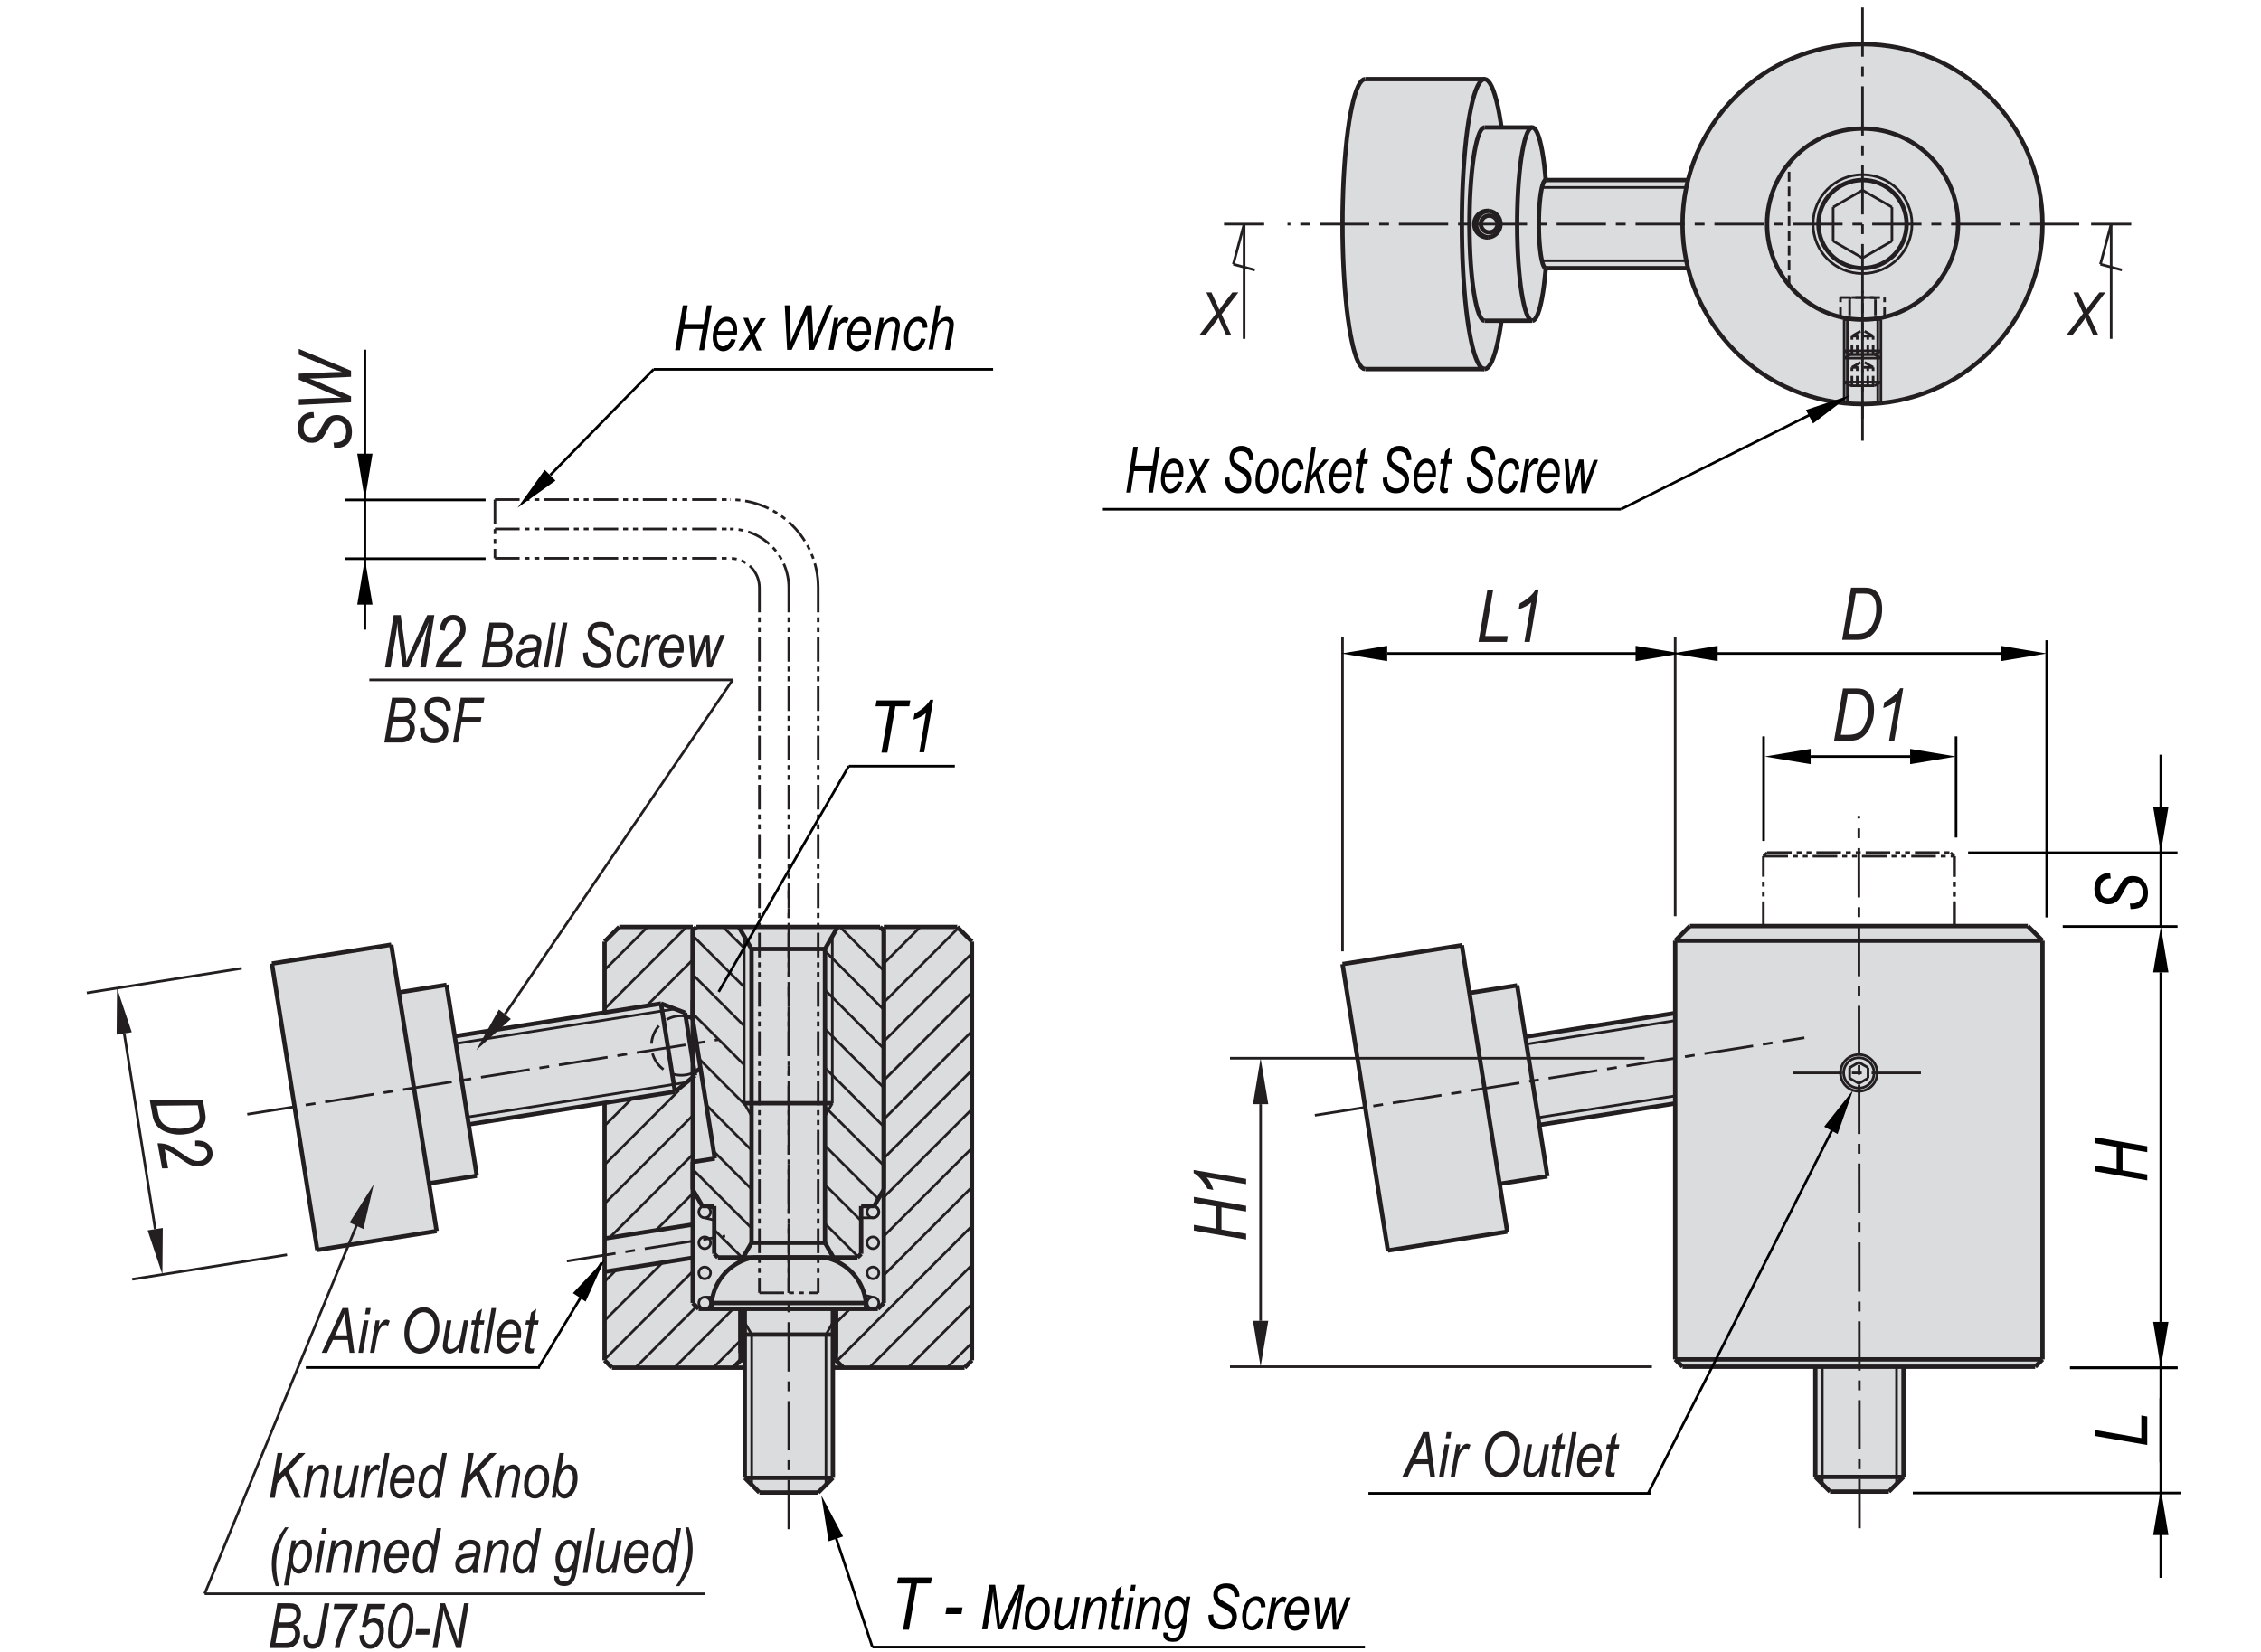 <?xml version="1.0" encoding="utf-8"?>
<!-- Generator: Adobe Illustrator 16.0.3, SVG Export Plug-In . SVG Version: 6.00 Build 0)  -->
<!DOCTYPE svg PUBLIC "-//W3C//DTD SVG 1.1//EN" "http://www.w3.org/Graphics/SVG/1.1/DTD/svg11.dtd">
<svg version="1.1" id="BJ351-C" xmlns="http://www.w3.org/2000/svg" xmlns:xlink="http://www.w3.org/1999/xlink" x="0px" y="0px"
	 width="650px" height="475px" viewBox="0 0 650 475" enable-background="new 0 0 650 475" xml:space="preserve">
<g>
	<path fill="#231F20" d="M77.59,430.68l2.19-12.88h1.42l-1.05,6.18l5.68-6.18h1.99l-4.88,5.24l3.58,7.65h-1.57l-3.05-6.53
		l-2.17,2.33l-0.72,4.2H77.59z"/>
	<path fill="#231F20" d="M87.21,430.68l1.6-9.33H90l-0.28,1.63c0.56-0.69,1.06-1.17,1.52-1.44c0.46-0.27,0.9-0.4,1.32-0.4
		c0.6,0,1.08,0.2,1.45,0.6c0.37,0.4,0.56,0.97,0.56,1.7c0,0.33-0.07,0.86-0.2,1.6l-1.02,5.64h-1.31l1.08-5.92
		c0.1-0.58,0.16-1.01,0.16-1.28c0-0.32-0.09-0.58-0.28-0.76c-0.19-0.18-0.44-0.28-0.76-0.28c-0.66,0-1.26,0.29-1.79,0.87
		c-0.53,0.58-0.92,1.59-1.17,3.02l-0.75,4.34H87.21z"/>
	<path fill="#231F20" d="M100.64,428.99c-0.92,1.27-1.86,1.91-2.82,1.91c-0.56,0-1.02-0.2-1.4-0.6c-0.38-0.4-0.57-0.91-0.57-1.54
		c0-0.4,0.08-1.07,0.25-2.02l0.92-5.39h1.31l-1.02,5.97c-0.09,0.5-0.13,0.88-0.13,1.15c0,0.37,0.09,0.64,0.27,0.83
		c0.18,0.19,0.44,0.28,0.76,0.28c0.46,0,0.92-0.19,1.38-0.56c0.46-0.37,0.8-0.84,1.01-1.4c0.21-0.56,0.4-1.31,0.57-2.25l0.74-4.03
		h1.31l-1.7,9.33h-1.21L100.64,428.99z"/>
	<path fill="#231F20" d="M103.64,430.68l1.6-9.33h1.16l-0.33,1.91c0.76-1.41,1.53-2.12,2.3-2.12c0.26,0,0.58,0.11,0.96,0.34
		l-0.54,1.48c-0.23-0.2-0.47-0.3-0.72-0.3c-0.48,0-0.96,0.32-1.43,0.94c-0.48,0.63-0.85,1.74-1.12,3.34l-0.65,3.74H103.64z"/>
	<path fill="#231F20" d="M108.44,430.68l2.21-12.88h1.31l-2.21,12.88H108.44z"/>
	<path fill="#231F20" d="M117.44,427.51l1.27,0.16c-0.21,0.91-0.7,1.7-1.47,2.37c-0.64,0.57-1.35,0.85-2.14,0.85
		c-0.56,0-1.06-0.15-1.52-0.45c-0.46-0.3-0.82-0.75-1.09-1.35c-0.27-0.6-0.4-1.32-0.4-2.15c0-1.1,0.21-2.12,0.62-3.07
		s0.92-1.64,1.52-2.08c0.6-0.44,1.25-0.65,1.94-0.65c0.88,0,1.61,0.34,2.17,1.01s0.84,1.63,0.84,2.86c0,0.46-0.03,0.93-0.1,1.41
		h-5.65c-0.02,0.19-0.03,0.35-0.03,0.5c0,0.88,0.17,1.54,0.5,1.99c0.34,0.45,0.74,0.68,1.21,0.68c0.45,0,0.89-0.18,1.32-0.53
		C116.87,428.69,117.2,428.18,117.44,427.51z M113.64,425.2h4.31v-0.33c0-0.83-0.16-1.46-0.49-1.88s-0.75-0.63-1.26-0.63
		c-0.55,0-1.06,0.24-1.52,0.71C114.21,423.54,113.87,424.25,113.64,425.2z"/>
	<path fill="#231F20" d="M125.2,429.33c-0.74,1.04-1.52,1.56-2.34,1.56c-0.7,0-1.3-0.32-1.8-0.96s-0.74-1.6-0.74-2.87
		c0-1.14,0.2-2.19,0.59-3.14c0.4-0.95,0.88-1.65,1.46-2.1c0.58-0.45,1.16-0.68,1.73-0.68c0.95,0,1.67,0.56,2.16,1.68l0.9-5.02h1.31
		l-2.3,12.88h-1.21L125.2,429.33z M121.62,426.77l-0.01,0.38c0,0.77,0.18,1.41,0.54,1.9c0.28,0.38,0.64,0.57,1.1,0.57
		c0.59,0,1.13-0.38,1.62-1.13c0.64-1,0.97-2.23,0.97-3.69c0-0.75-0.17-1.33-0.5-1.74s-0.72-0.62-1.18-0.62
		c-0.44,0-0.86,0.2-1.25,0.59c-0.39,0.39-0.7,0.98-0.94,1.77C121.74,425.59,121.62,426.24,121.62,426.77z"/>
	<path fill="#231F20" d="M132.57,430.68l2.19-12.88h1.42l-1.05,6.18l5.68-6.18h1.99l-4.88,5.24l3.58,7.65h-1.57l-3.05-6.53
		l-2.17,2.33l-0.72,4.2H132.57z"/>
	<path fill="#231F20" d="M142.18,430.68l1.6-9.33h1.19l-0.28,1.63c0.56-0.69,1.06-1.17,1.52-1.44c0.46-0.27,0.9-0.4,1.32-0.4
		c0.6,0,1.08,0.2,1.45,0.6c0.37,0.4,0.56,0.97,0.56,1.7c0,0.33-0.07,0.86-0.2,1.6l-1.02,5.64h-1.31l1.08-5.92
		c0.1-0.58,0.16-1.01,0.16-1.28c0-0.32-0.09-0.58-0.28-0.76c-0.19-0.18-0.44-0.28-0.76-0.28c-0.66,0-1.26,0.29-1.79,0.87
		c-0.53,0.58-0.92,1.59-1.17,3.02l-0.75,4.34H142.18z"/>
	<path fill="#231F20" d="M150.63,427.14c0-1.68,0.38-3.1,1.13-4.26s1.77-1.74,3.04-1.74c0.89,0,1.63,0.34,2.21,1.02
		c0.58,0.68,0.87,1.65,0.87,2.91c0,1.15-0.2,2.19-0.59,3.09s-0.91,1.59-1.54,2.04c-0.63,0.46-1.29,0.68-1.98,0.68
		c-0.91,0-1.66-0.33-2.25-1.01S150.63,428.3,150.63,427.14z M151.94,426.98c0,0.88,0.18,1.55,0.53,2s0.79,0.68,1.32,0.68
		c0.42,0,0.83-0.17,1.25-0.51c0.42-0.34,0.78-0.89,1.09-1.67s0.47-1.58,0.47-2.4c0-0.89-0.18-1.57-0.53-2.03
		c-0.35-0.46-0.79-0.69-1.3-0.69c-0.45,0-0.89,0.17-1.31,0.5s-0.78,0.89-1.07,1.66S151.94,426.11,151.94,426.98z"/>
	<path fill="#231F20" d="M158.61,430.68l2.21-12.88h1.31l-0.79,4.61c0.42-0.47,0.8-0.8,1.14-0.99c0.34-0.19,0.68-0.28,1.03-0.28
		c0.71,0,1.31,0.32,1.8,0.95c0.49,0.64,0.73,1.59,0.73,2.85c0,1.17-0.2,2.22-0.59,3.17s-0.88,1.65-1.45,2.1
		c-0.58,0.46-1.14,0.68-1.7,0.68c-1.05,0-1.79-0.66-2.23-1.99l-0.31,1.77H158.61z M160.54,426.84l-0.01,0.33
		c0,0.79,0.16,1.39,0.48,1.79c0.32,0.41,0.71,0.61,1.18,0.61c0.38,0,0.75-0.15,1.11-0.46c0.36-0.31,0.69-0.88,0.99-1.7
		s0.44-1.64,0.44-2.44c0-0.85-0.16-1.49-0.47-1.92c-0.31-0.43-0.71-0.65-1.18-0.65c-0.42,0-0.83,0.21-1.23,0.62
		c-0.4,0.42-0.74,1.1-1.01,2.05C160.64,425.8,160.54,426.38,160.54,426.84z"/>
	<path fill="#231F20" d="M79.26,456.07c-0.76-2.03-1.13-4.09-1.13-6.19c0-1.47,0.16-2.82,0.47-4.06s0.79-2.46,1.43-3.66
		c0.39-0.74,1.03-1.73,1.92-2.99h1.02c-0.61,0.8-1.22,1.87-1.84,3.21s-1.06,2.64-1.33,3.88s-0.41,2.52-0.41,3.81
		c0,1.92,0.28,3.92,0.83,5.99H79.26z"/>
	<path fill="#231F20" d="M81.65,455.86l2.21-12.91h1.22l-0.23,1.3c0.46-0.59,0.87-0.98,1.22-1.2s0.72-0.32,1.1-0.32
		c0.71,0,1.3,0.32,1.79,0.96c0.49,0.64,0.73,1.57,0.73,2.8c0,1.16-0.2,2.22-0.59,3.17s-0.92,1.69-1.56,2.21
		c-0.5,0.4-1.03,0.61-1.58,0.61c-0.92,0-1.63-0.57-2.13-1.71l-0.87,5.08H81.65z M84.22,448.77c0,0.78,0.16,1.38,0.48,1.79
		c0.32,0.41,0.72,0.62,1.19,0.62c0.38,0,0.71-0.13,1-0.38c0.41-0.36,0.76-0.96,1.06-1.79c0.3-0.83,0.45-1.67,0.45-2.52
		c0-0.8-0.16-1.41-0.48-1.83c-0.32-0.42-0.7-0.64-1.16-0.64c-0.36,0-0.73,0.16-1.1,0.49s-0.71,0.9-1,1.72S84.22,447.89,84.22,448.77
		z"/>
	<path fill="#231F20" d="M90.44,452.28l1.6-9.33h1.31l-1.6,9.33H90.44z M92.34,441.2l0.31-1.8h1.31l-0.31,1.8H92.34z"/>
	<path fill="#231F20" d="M93.77,452.28l1.6-9.33h1.19l-0.28,1.63c0.56-0.69,1.06-1.17,1.52-1.44c0.46-0.27,0.9-0.4,1.32-0.4
		c0.6,0,1.08,0.2,1.45,0.6c0.37,0.4,0.56,0.97,0.56,1.7c0,0.33-0.07,0.86-0.2,1.6l-1.02,5.64H98.6l1.08-5.92
		c0.1-0.58,0.16-1.01,0.16-1.28c0-0.32-0.09-0.58-0.28-0.76c-0.19-0.18-0.44-0.28-0.76-0.28c-0.66,0-1.26,0.29-1.79,0.87
		c-0.53,0.58-0.92,1.59-1.17,3.02l-0.75,4.34H93.77z"/>
	<path fill="#231F20" d="M101.97,452.28l1.6-9.33h1.19l-0.28,1.63c0.56-0.69,1.06-1.17,1.52-1.44c0.46-0.27,0.9-0.4,1.32-0.4
		c0.6,0,1.08,0.2,1.45,0.6c0.37,0.4,0.56,0.97,0.56,1.7c0,0.33-0.07,0.86-0.2,1.6l-1.02,5.64h-1.31l1.08-5.92
		c0.1-0.58,0.16-1.01,0.16-1.28c0-0.32-0.09-0.58-0.28-0.76c-0.19-0.18-0.44-0.28-0.76-0.28c-0.66,0-1.26,0.29-1.79,0.87
		c-0.53,0.58-0.92,1.59-1.17,3.02l-0.75,4.34H101.97z"/>
	<path fill="#231F20" d="M115.81,449.11l1.27,0.16c-0.21,0.91-0.7,1.7-1.47,2.37c-0.64,0.57-1.35,0.85-2.14,0.85
		c-0.56,0-1.06-0.15-1.52-0.45c-0.46-0.3-0.82-0.75-1.09-1.35c-0.27-0.6-0.4-1.32-0.4-2.15c0-1.1,0.21-2.12,0.62-3.07
		s0.92-1.64,1.52-2.08c0.6-0.44,1.25-0.65,1.94-0.65c0.88,0,1.61,0.34,2.17,1.01s0.84,1.63,0.84,2.86c0,0.46-0.03,0.93-0.1,1.41
		h-5.65c-0.02,0.19-0.03,0.35-0.03,0.5c0,0.88,0.17,1.54,0.5,1.99c0.34,0.45,0.74,0.68,1.21,0.68c0.45,0,0.89-0.18,1.32-0.53
		C115.23,450.29,115.57,449.78,115.81,449.11z M112,446.8h4.31v-0.33c0-0.83-0.16-1.46-0.49-1.88s-0.75-0.63-1.26-0.63
		c-0.55,0-1.06,0.24-1.52,0.71C112.58,445.14,112.23,445.85,112,446.8z"/>
	<path fill="#231F20" d="M123.56,450.93c-0.74,1.04-1.52,1.56-2.34,1.56c-0.7,0-1.3-0.32-1.8-0.96s-0.74-1.6-0.74-2.87
		c0-1.14,0.2-2.19,0.59-3.14c0.4-0.95,0.88-1.65,1.46-2.1c0.58-0.45,1.16-0.68,1.73-0.68c0.95,0,1.67,0.56,2.16,1.68l0.9-5.02h1.31
		l-2.3,12.88h-1.21L123.56,450.93z M119.98,448.37l-0.01,0.38c0,0.77,0.18,1.41,0.54,1.9c0.28,0.38,0.64,0.57,1.1,0.57
		c0.59,0,1.13-0.38,1.62-1.13c0.64-1,0.97-2.23,0.97-3.69c0-0.75-0.17-1.33-0.5-1.74s-0.72-0.62-1.18-0.62
		c-0.44,0-0.86,0.2-1.25,0.59c-0.39,0.39-0.7,0.98-0.94,1.77C120.1,447.19,119.98,447.84,119.98,448.37z"/>
	<path fill="#231F20" d="M135.87,451.12c-0.48,0.5-0.93,0.86-1.35,1.06c-0.42,0.21-0.85,0.31-1.28,0.31c-0.68,0-1.24-0.24-1.69-0.73
		c-0.45-0.49-0.67-1.15-0.67-1.99c0-0.6,0.13-1.12,0.4-1.56c0.26-0.45,0.63-0.79,1.11-1.02c0.48-0.24,1.16-0.38,2.04-0.42
		c0.75-0.04,1.26-0.08,1.54-0.13c0.28-0.05,0.52-0.12,0.71-0.21c0.13-0.45,0.19-0.81,0.19-1.09c0-0.39-0.15-0.7-0.44-0.94
		c-0.3-0.24-0.72-0.35-1.28-0.35c-1.13,0-1.86,0.56-2.19,1.69l-1.32-0.13c0.57-1.91,1.77-2.87,3.59-2.87c0.9,0,1.61,0.24,2.14,0.71
		c0.53,0.47,0.79,1.07,0.79,1.78c0,0.49-0.07,1.07-0.21,1.72l-0.5,2.31c-0.16,0.74-0.24,1.33-0.24,1.79c0,0.31,0.05,0.73,0.15,1.24
		H136C135.94,451.99,135.9,451.6,135.87,451.12z M136.44,447.55c-0.33,0.15-0.88,0.27-1.67,0.35c-0.8,0.08-1.35,0.19-1.65,0.32
		s-0.53,0.33-0.7,0.59s-0.25,0.57-0.25,0.91c0,0.47,0.13,0.85,0.4,1.13s0.62,0.41,1.06,0.41c0.42,0,0.82-0.13,1.21-0.39
		c0.39-0.26,0.71-0.63,0.95-1.12S136.27,448.54,136.44,447.55z"/>
	<path fill="#231F20" d="M138.92,452.28l1.6-9.33h1.19l-0.28,1.63c0.56-0.69,1.06-1.17,1.52-1.44c0.46-0.27,0.9-0.4,1.32-0.4
		c0.6,0,1.08,0.2,1.45,0.6c0.37,0.4,0.56,0.97,0.56,1.7c0,0.33-0.07,0.86-0.2,1.6l-1.02,5.64h-1.31l1.08-5.92
		c0.1-0.58,0.16-1.01,0.16-1.28c0-0.32-0.09-0.58-0.28-0.76c-0.19-0.18-0.44-0.28-0.76-0.28c-0.66,0-1.26,0.29-1.79,0.87
		c-0.53,0.58-0.92,1.59-1.17,3.02l-0.75,4.34H138.92z"/>
	<path fill="#231F20" d="M152.29,450.93c-0.74,1.04-1.52,1.56-2.34,1.56c-0.7,0-1.3-0.32-1.8-0.96s-0.74-1.6-0.74-2.87
		c0-1.14,0.2-2.19,0.59-3.14c0.4-0.95,0.88-1.65,1.46-2.1c0.58-0.45,1.16-0.68,1.73-0.68c0.95,0,1.67,0.56,2.16,1.68l0.9-5.02h1.31
		l-2.3,12.88h-1.21L152.29,450.93z M148.71,448.37l-0.01,0.38c0,0.77,0.18,1.41,0.54,1.9c0.28,0.38,0.64,0.57,1.1,0.57
		c0.59,0,1.13-0.38,1.62-1.13c0.64-1,0.97-2.23,0.97-3.69c0-0.75-0.17-1.33-0.5-1.74s-0.72-0.62-1.18-0.62
		c-0.44,0-0.86,0.2-1.25,0.59c-0.39,0.39-0.7,0.98-0.94,1.77C148.83,447.19,148.71,447.84,148.71,448.37z"/>
	<path fill="#231F20" d="M159.38,453.13l1.32,0.15v0.21c0,0.4,0.11,0.71,0.34,0.91s0.58,0.31,1.07,0.31c0.75,0,1.31-0.23,1.66-0.69
		c0.25-0.34,0.47-1.08,0.67-2.23l0.12-0.76c-0.68,0.84-1.39,1.27-2.15,1.27c-0.75,0-1.39-0.34-1.92-1.02s-0.79-1.67-0.79-2.97
		c0-1.02,0.2-1.98,0.6-2.88c0.4-0.9,0.88-1.57,1.44-2.01s1.13-0.66,1.71-0.66c0.98,0,1.74,0.58,2.27,1.74l0.24-1.53h1.19l-1.39,9.01
		c-0.23,1.36-0.59,2.34-1.06,2.94c-0.6,0.75-1.41,1.13-2.43,1.13c-0.97,0-1.7-0.22-2.18-0.65c-0.48-0.43-0.72-1.02-0.72-1.77
		C159.34,453.46,159.35,453.3,159.38,453.13z M160.99,448.15c0,0.7,0.07,1.24,0.22,1.63c0.15,0.39,0.35,0.69,0.6,0.89
		s0.53,0.3,0.81,0.3c0.39,0,0.78-0.16,1.17-0.49c0.4-0.32,0.74-0.87,1.03-1.62c0.29-0.76,0.43-1.53,0.43-2.33
		c0-0.78-0.17-1.4-0.52-1.84c-0.35-0.44-0.77-0.67-1.25-0.67c-0.4,0-0.79,0.18-1.18,0.54c-0.39,0.36-0.7,0.91-0.95,1.65
		S160.99,447.6,160.99,448.15z"/>
	<path fill="#231F20" d="M167.55,452.28l2.21-12.88h1.31l-2.21,12.88H167.55z"/>
	<path fill="#231F20" d="M176.15,450.59c-0.92,1.27-1.86,1.91-2.82,1.91c-0.56,0-1.02-0.2-1.4-0.6c-0.38-0.4-0.57-0.91-0.57-1.54
		c0-0.4,0.08-1.07,0.25-2.02l0.92-5.39h1.31l-1.02,5.97c-0.09,0.5-0.13,0.88-0.13,1.15c0,0.37,0.09,0.64,0.27,0.83
		c0.18,0.19,0.44,0.28,0.76,0.28c0.46,0,0.92-0.19,1.38-0.56c0.46-0.37,0.8-0.84,1.01-1.4c0.21-0.56,0.4-1.31,0.57-2.25l0.74-4.03
		h1.31l-1.7,9.33h-1.21L176.15,450.59z"/>
	<path fill="#231F20" d="M184.76,449.11l1.27,0.16c-0.21,0.91-0.7,1.7-1.47,2.37c-0.64,0.57-1.35,0.85-2.14,0.85
		c-0.56,0-1.06-0.15-1.52-0.45c-0.46-0.3-0.82-0.75-1.09-1.35c-0.27-0.6-0.4-1.32-0.4-2.15c0-1.1,0.21-2.12,0.62-3.07
		s0.92-1.64,1.52-2.08c0.6-0.44,1.25-0.65,1.94-0.65c0.88,0,1.61,0.34,2.17,1.01s0.84,1.63,0.84,2.86c0,0.46-0.03,0.93-0.1,1.41
		h-5.65c-0.02,0.19-0.03,0.35-0.03,0.5c0,0.88,0.17,1.54,0.5,1.99c0.34,0.45,0.74,0.68,1.21,0.68c0.45,0,0.89-0.18,1.32-0.53
		C184.18,450.29,184.52,449.78,184.76,449.11z M180.95,446.8h4.31v-0.33c0-0.83-0.16-1.46-0.49-1.88s-0.75-0.63-1.26-0.63
		c-0.55,0-1.06,0.24-1.52,0.71C181.53,445.14,181.18,445.85,180.95,446.8z"/>
	<path fill="#231F20" d="M192.51,450.93c-0.74,1.04-1.52,1.56-2.34,1.56c-0.7,0-1.3-0.32-1.8-0.96s-0.74-1.6-0.74-2.87
		c0-1.14,0.2-2.19,0.59-3.14c0.4-0.95,0.88-1.65,1.46-2.1c0.58-0.45,1.16-0.68,1.73-0.68c0.95,0,1.67,0.56,2.16,1.68l0.9-5.02h1.31
		l-2.3,12.88h-1.21L192.51,450.93z M188.93,448.37l-0.01,0.38c0,0.77,0.18,1.41,0.54,1.9c0.28,0.38,0.64,0.57,1.1,0.57
		c0.59,0,1.13-0.38,1.62-1.13c0.64-1,0.97-2.23,0.97-3.69c0-0.75-0.17-1.33-0.5-1.74s-0.72-0.62-1.18-0.62
		c-0.44,0-0.86,0.2-1.25,0.59c-0.39,0.39-0.7,0.98-0.94,1.77C189.05,447.19,188.93,447.84,188.93,448.37z"/>
	<path fill="#231F20" d="M197.99,439.18c0.76,2,1.14,4.07,1.14,6.19c0,1.46-0.16,2.81-0.47,4.04s-0.8,2.46-1.44,3.67
		c-0.41,0.77-1.05,1.77-1.92,2.99h-1.01c0.6-0.79,1.21-1.86,1.83-3.2c0.62-1.34,1.06-2.64,1.33-3.89s0.4-2.51,0.4-3.78
		c0-1.95-0.28-3.95-0.83-6.02H197.99z"/>
	<path fill="#231F20" d="M77.52,473.88L79.73,461H83c0.8,0,1.39,0.07,1.77,0.21c0.56,0.2,1,0.54,1.3,1.03
		c0.31,0.49,0.46,1.1,0.46,1.83c0,0.72-0.16,1.35-0.49,1.88c-0.33,0.53-0.81,0.93-1.46,1.21c0.56,0.22,0.98,0.56,1.27,1.01
		s0.44,1,0.44,1.63c0,0.74-0.18,1.43-0.53,2.09c-0.35,0.66-0.8,1.15-1.35,1.48c-0.54,0.33-1.14,0.5-1.79,0.5H77.52z M79.19,472.42
		h2.4c0.63,0,1.05-0.02,1.26-0.07c0.38-0.08,0.71-0.22,1-0.41c0.29-0.19,0.53-0.48,0.71-0.87c0.19-0.38,0.28-0.8,0.28-1.25
		c0-0.64-0.16-1.11-0.49-1.41c-0.33-0.3-0.9-0.44-1.73-0.44h-2.68L79.19,472.42z M80.2,466.51h2.14c1.03,0,1.74-0.18,2.14-0.54
		c0.49-0.46,0.73-1.07,0.73-1.82c0-0.38-0.08-0.71-0.23-0.98c-0.15-0.27-0.34-0.46-0.58-0.56c-0.23-0.11-0.66-0.16-1.27-0.16H80.9
		L80.2,466.51z"/>
	<path fill="#231F20" d="M87.32,470.13l1.31-0.11c-0.08,0.5-0.12,0.87-0.12,1.12c0,0.49,0.13,0.87,0.39,1.14
		c0.26,0.27,0.6,0.41,1.02,0.41c0.29,0,0.56-0.08,0.8-0.23c0.24-0.15,0.43-0.38,0.58-0.7s0.29-0.85,0.42-1.62l1.57-9.13h1.42
		l-1.62,9.49c-0.23,1.32-0.62,2.25-1.15,2.79c-0.54,0.55-1.22,0.82-2.04,0.82c-0.83,0-1.49-0.24-1.96-0.71
		c-0.47-0.47-0.71-1.17-0.71-2.1C87.21,470.9,87.25,470.51,87.32,470.13z"/>
	<path fill="#231F20" d="M96.25,473.88c0.15-1.12,0.48-2.42,0.98-3.91s1.1-2.87,1.79-4.13s1.4-2.33,2.15-3.21H95.9l0.25-1.46h6.75
		l-0.26,1.46c-1.11,1.19-2.07,2.69-2.89,4.49c-1.04,2.31-1.76,4.56-2.14,6.76H96.25z"/>
	<path fill="#231F20" d="M103.35,470.2l1.33-0.16l-0.02,0.41c0,0.43,0.09,0.83,0.27,1.23s0.4,0.68,0.67,0.87s0.55,0.28,0.85,0.28
		c0.37,0,0.75-0.16,1.16-0.46c0.4-0.31,0.75-0.79,1.04-1.44c0.29-0.65,0.43-1.32,0.43-2.02c0-0.74-0.18-1.33-0.53-1.75
		c-0.36-0.42-0.81-0.63-1.35-0.63c-0.76,0-1.44,0.45-2.03,1.34l-1.13-0.1l1.58-6.59h5.16l-0.25,1.46h-4.01l-0.8,3.28
		c0.59-0.53,1.22-0.79,1.89-0.79c0.78,0,1.44,0.32,1.97,0.95s0.8,1.53,0.8,2.69c0,1.6-0.43,2.93-1.28,3.98
		c-0.73,0.9-1.64,1.35-2.73,1.35c-0.56,0-1.06-0.14-1.5-0.43c-0.44-0.28-0.8-0.72-1.09-1.3c-0.28-0.58-0.42-1.22-0.42-1.9
		L103.35,470.2z"/>
	<path fill="#231F20" d="M111.57,469.65c0-1.62,0.26-3.19,0.78-4.71s1.15-2.6,1.89-3.26c0.56-0.5,1.15-0.75,1.79-0.75
		c0.79,0,1.46,0.36,2.01,1.08c0.55,0.72,0.83,1.78,0.83,3.18c0,1.38-0.18,2.75-0.53,4.1c-0.45,1.72-1.07,3-1.88,3.85
		c-0.6,0.63-1.29,0.95-2.07,0.95c-0.77,0-1.44-0.37-1.99-1.12C111.85,472.23,111.57,471.13,111.57,469.65z M112.84,470.05
		c0,0.96,0.15,1.66,0.46,2.11c0.31,0.44,0.7,0.67,1.16,0.67c0.49,0,0.92-0.25,1.31-0.75c0.64-0.82,1.12-2,1.42-3.55
		c0.3-1.55,0.45-2.78,0.45-3.71c0-0.93-0.15-1.6-0.44-2c-0.3-0.4-0.68-0.61-1.16-0.61c-0.52,0-0.97,0.25-1.37,0.74
		c-0.56,0.7-1.01,1.85-1.34,3.43S112.84,469.19,112.84,470.05z"/>
	<path fill="#231F20" d="M119.41,470.02l0.27-1.59h3.98l-0.27,1.59H119.41z"/>
	<path fill="#231F20" d="M124.36,473.88l2.19-12.88h1.38l1.77,4.84c0.52,1.42,0.93,2.61,1.23,3.57c0.21,0.66,0.43,1.5,0.68,2.52
		c0.13-1.11,0.29-2.23,0.48-3.36l1.31-7.57h1.37l-2.21,12.88h-1.4l-2.6-7.44c-0.46-1.33-0.82-2.49-1.08-3.48
		c-0.06,0.84-0.2,1.87-0.41,3.08l-1.34,7.83H124.36z"/>
</g>
<g>
</g>
<g>
	<polygon fill="#DBDCDE" points="137.07,338.08 123.35,340.26 125.52,353.98 91.21,359.42 78.17,277.07 112.42,271.64 
		114.59,285.37 128.31,283.19 130.72,297.96 173.81,291.14 173.81,270.76 178.03,266.53 275.19,266.53 279.41,270.76 279.41,391.15 
		277.3,393.26 239.44,393.26 239.44,424.94 235.22,429.16 218.32,429.16 214.1,424.94 214.1,393.26 175.92,393.26 173.81,391.15 
		173.81,317.12 134.73,323.31 	"/>
	<polygon fill="#DBDCDE" points="444.86,338.24 431.13,340.41 433.3,354.14 398.99,359.57 385.95,277.23 420.26,271.79 
		422.43,285.52 436.16,283.34 438.5,298.12 481.59,291.3 481.59,270.49 485.81,266.27 582.97,266.27 587.19,270.49 587.19,390.88 
		585.08,392.99 547.23,392.99 547.23,424.68 543,428.9 526.1,428.9 521.88,424.68 521.88,392.99 483.7,392.99 481.59,390.88 
		481.59,317.27 442.51,323.47 	"/>
	<path fill="#DBDCDE" d="M440.3,36.65h0.42l0.42,0.29l0.41,0.52l0.41,0.77l0.39,1.01l0.37,1.25l0.35,1.47l0.33,1.68l0.3,1.88
		l0.27,2.06l0.24,2.21l0.17,1.99h40.91c6.39-25.31,30.65-41.9,56.55-38.68c25.91,3.22,45.35,25.24,45.35,51.35
		c0,26.11-19.44,48.13-45.35,51.35c-25.91,3.22-50.17-13.37-56.55-38.68h-40.92l-0.06,0.83l-0.22,2.28l-0.25,2.14l-0.28,1.96
		l-0.32,1.78l-0.34,1.58l-0.36,1.36l-0.38,1.14l-0.39,0.89l-0.41,0.64l-0.42,0.39l-0.42,0.13h-8.87l-0.25,1.69l-0.38,2.22l-0.4,2.03
		l-0.43,1.82l-0.44,1.6l-0.47,1.37l-0.48,1.13l-0.5,0.88l-0.5,0.64l-0.51,0.39l-0.5,0.13h-34.31l-0.52-0.13l-0.51-0.39l-0.49-0.64
		l-0.5-0.88l-0.48-1.13l-0.47-1.37l-0.44-1.6l-0.42-1.82l-0.41-2.03l-0.38-2.22l-0.34-2.41l-0.32-2.57l-0.29-2.72l-0.25-2.85
		l-0.21-2.97l-0.18-3.07l-0.14-3.15l-0.1-3.22l-0.07-3.25l-0.02-3.27l0.02-3.27l0.07-3.25l0.1-3.21l0.14-3.15l0.18-3.07l0.21-2.97
		l0.25-2.86l0.29-2.72l0.32-2.57l0.34-2.4l0.38-2.22l0.41-2.03l0.42-1.82l0.44-1.6l0.47-1.37l0.48-1.13l0.5-0.89l0.49-0.64
		l0.51-0.39l0.52-0.13h34.31l0.5,0.13l0.51,0.39l0.5,0.64l0.5,0.89l0.48,1.13l0.47,1.37l0.44,1.6l0.43,1.82l0.4,2.03l0.38,2.22
		l0.25,1.69H440.3z"/>
	<polygon fill="#231F20" points="146.87,293.01 136.92,301.97 143.42,290.27 	"/>
	<polygon fill="#231F20" points="360.21,379.79 364.61,379.79 362.4,392.99 	"/>
	<polygon fill="#231F20" points="360.21,317.49 364.61,317.49 362.4,304.28 	"/>
	<polygon fill="#231F20" points="100.51,351.53 104.48,353.4 107.44,340.54 	"/>
	<path fill="#231F20" d="M481.59,223.29"/>
	<polygon fill="#231F20" points="37.88,296.81 33.53,297.5 33.64,284.12 	"/>
	<polygon fill="#231F20" points="46.79,353.08 42.44,353.78 46.68,366.47 	"/>
	<line fill="none" stroke="#231F20" stroke-width="0.75" x1="58.84" y1="458.27" x2="202.74" y2="458.27"/>
	<line fill="none" stroke="#231F20" stroke-width="0.75" x1="103.89" y1="349.01" x2="58.84" y2="458.27"/>
	<line fill="none" stroke="#231F20" stroke-width="0.75" x1="210.63" y1="195.5" x2="106.18" y2="195.5"/>
	<line fill="none" stroke="#231F20" stroke-width="0.75" x1="606.93" y1="97.44" x2="606.93" y2="64.44"/>
	<line fill="none" stroke="#231F20" stroke-width="0.75" x1="606.93" y1="64.44" x2="603.84" y2="75.98"/>
	<line fill="none" stroke="#231F20" stroke-width="0.75" x1="603.84" y1="75.98" x2="610.03" y2="77.64"/>
	<line fill="none" stroke="#231F20" stroke-width="0.75" x1="601.16" y1="64.44" x2="612.71" y2="64.44"/>
	<line fill="none" stroke="#231F20" stroke-width="0.75" x1="357.66" y1="97.44" x2="357.66" y2="64.44"/>
	<line fill="none" stroke="#231F20" stroke-width="0.75" x1="357.66" y1="64.44" x2="354.56" y2="75.98"/>
	<line fill="none" stroke="#231F20" stroke-width="0.75" x1="354.56" y1="75.98" x2="360.75" y2="77.64"/>
	<line fill="none" stroke="#231F20" stroke-width="0.75" x1="351.88" y1="64.44" x2="363.43" y2="64.44"/>
	<line fill="none" stroke="#231F20" stroke-width="0.75" x1="362.4" y1="317.49" x2="362.4" y2="379.79"/>
	<line fill="none" stroke="#231F20" stroke-width="0.75" x1="474.9" y1="392.99" x2="353.6" y2="392.99"/>
	<line fill="none" stroke="#231F20" stroke-width="0.75" x1="472.79" y1="304.28" x2="353.6" y2="304.28"/>
	<line fill="none" stroke="#231F20" stroke-width="0.75" x1="481.59" y1="263.45" x2="481.59" y2="183.25"/>
	<path fill="none" stroke="#231F20" stroke-width="0.75" d="M385.95,270.19"/>
	<line fill="none" stroke="#231F20" stroke-width="0.75" x1="438.83" y1="300.23" x2="481.59" y2="293.46"/>
	<line fill="none" stroke="#231F20" stroke-width="0.75" x1="481.59" y1="315.11" x2="442.18" y2="321.35"/>
	<line fill="none" stroke="#231F20" stroke-width="1.25" x1="481.59" y1="291.3" x2="438.5" y2="298.12"/>
	<line fill="none" stroke="#231F20" stroke-width="1.25" x1="442.51" y1="323.47" x2="481.59" y2="317.28"/>
	<line fill="none" stroke="#231F20" stroke-width="1.25" x1="444.86" y1="338.24" x2="436.16" y2="283.34"/>
	<line fill="none" stroke="#231F20" stroke-width="1.25" x1="433.3" y1="354.14" x2="420.26" y2="271.79"/>
	<line fill="none" stroke="#231F20" stroke-width="1.25" x1="433.3" y1="354.14" x2="398.99" y2="359.57"/>
	<line fill="none" stroke="#231F20" stroke-width="1.25" x1="431.13" y1="340.41" x2="444.86" y2="338.24"/>
	<line fill="none" stroke="#231F20" stroke-width="1.25" x1="422.43" y1="285.52" x2="436.16" y2="283.34"/>
	<line fill="none" stroke="#231F20" stroke-width="1.25" x1="385.95" y1="277.22" x2="420.26" y2="271.79"/>
	<line fill="none" stroke="#231F20" stroke-width="1.25" x1="385.95" y1="277.22" x2="398.99" y2="359.57"/>
	<line fill="none" stroke="#231F20" stroke-width="0.75" x1="199.09" y1="292.73" x2="201.38" y2="307.16"/>
	<path fill="none" stroke="#231F20" stroke-width="1.25" d="M199.09,292.73c-0.64-0.26-1.31-0.45-1.99-0.55"/>
	<line fill="none" stroke="#231F20" stroke-width="1.25" x1="199.8" y1="309.25" x2="196.95" y2="291.22"/>
	<line fill="none" stroke="#231F20" stroke-width="1.25" x1="196.95" y1="291.22" x2="190.03" y2="288.57"/>
	<line fill="none" stroke="#231F20" stroke-width="1.25" x1="194.05" y1="313.91" x2="199.8" y2="309.25"/>
	<path fill="none" stroke="#231F20" stroke-width="1.25" d="M199.66,308.29c0.62-0.3,1.19-0.69,1.72-1.13"/>
	<path fill="none" stroke="#231F20" stroke-width="0.75" stroke-dasharray="5.669,2.835" d="M197.1,292.18
		c-3.65-0.54-7.23,1.31-8.9,4.6c-1.66,3.29-1.03,7.28,1.57,9.89c2.6,2.61,6.57,3.27,9.88,1.62"/>
	<line fill="none" stroke="#231F20" stroke-width="1.25" x1="190.03" y1="288.57" x2="194.05" y2="313.91"/>
	<line fill="none" stroke="#231F20" stroke-width="0.75" x1="131.05" y1="300.07" x2="194.03" y2="290.1"/>
	<line fill="none" stroke="#231F20" stroke-width="0.75" x1="197.37" y1="311.22" x2="134.4" y2="321.2"/>
	<line fill="none" stroke="#231F20" stroke-width="1.25" x1="190.03" y1="288.57" x2="130.72" y2="297.96"/>
	<line fill="none" stroke="#231F20" stroke-width="1.25" x1="134.73" y1="323.31" x2="194.05" y2="313.91"/>
	<line fill="none" stroke="#231F20" stroke-width="1.25" x1="137.07" y1="338.08" x2="128.38" y2="283.18"/>
	<line fill="none" stroke="#231F20" stroke-width="1.25" x1="125.52" y1="353.98" x2="112.48" y2="271.64"/>
	<line fill="none" stroke="#231F20" stroke-width="1.25" x1="125.52" y1="353.98" x2="91.21" y2="359.42"/>
	<line fill="none" stroke="#231F20" stroke-width="1.25" x1="123.35" y1="340.26" x2="137.07" y2="338.09"/>
	<line fill="none" stroke="#231F20" stroke-width="1.25" x1="114.65" y1="285.36" x2="128.38" y2="283.19"/>
	<line fill="none" stroke="#231F20" stroke-width="1.25" x1="78.17" y1="277.07" x2="112.48" y2="271.63"/>
	<line fill="none" stroke="#231F20" stroke-width="1.25" x1="78.17" y1="277.07" x2="91.21" y2="359.42"/>
	<path fill="none" stroke="#231F20" stroke-width="1.25" d="M427.94,60.63c-1.43-0.12-2.8,0.57-3.55,1.79
		c-0.75,1.21-0.77,2.75-0.04,3.98c0.73,1.23,2.09,1.94,3.52,1.85"/>
	<path fill="none" stroke="#231F20" stroke-width="1.25" d="M427.86,68.25c1.97-0.16,3.49-1.79,3.52-3.77
		c0.02-1.98-1.45-3.65-3.42-3.86"/>
	<line fill="none" stroke="#231F20" stroke-width="1.25" x1="392.47" y1="106.12" x2="426.79" y2="106.12"/>
	<line fill="none" stroke="#231F20" stroke-width="1.25" x1="426.79" y1="22.75" x2="392.47" y2="22.75"/>
	<line fill="none" stroke="#231F20" stroke-width="1.25" x1="426.79" y1="92.23" x2="440.51" y2="92.23"/>
	<line fill="none" stroke="#231F20" stroke-width="1.25" x1="440.51" y1="36.65" x2="426.79" y2="36.65"/>
	<path fill="none" stroke="#231F20" stroke-width="1.25" d="M427.96,60.63c-2.01,0.1-3.6,1.75-3.62,3.77
		c-0.03,2.01,1.52,3.7,3.52,3.86"/>
	<path fill="none" stroke="#231F20" stroke-width="1.25" d="M430.53,64.41c0-1.33-1.08-2.41-2.41-2.41c-1.33,0-2.41,1.08-2.41,2.41
		c0,1.33,1.08,2.41,2.41,2.41C429.45,66.82,430.53,65.75,430.53,64.41z"/>
	<line fill="none" stroke="#231F20" stroke-width="1.25" x1="485.28" y1="51.77" x2="444.37" y2="51.77"/>
	<line fill="none" stroke="#231F20" stroke-width="1.25" x1="444.37" y1="77.11" x2="485.28" y2="77.11"/>
	<line fill="none" stroke="#231F20" stroke-width="0.75" x1="484.78" y1="53.9" x2="443.28" y2="53.9"/>
	<line fill="none" stroke="#231F20" stroke-width="0.75" x1="443.28" y1="74.97" x2="484.78" y2="74.97"/>
	
		<line fill="none" stroke="#231F20" stroke-width="0.75" stroke-dasharray="14.173,2.835,2.835,2.835" x1="535.44" y1="2.13" x2="535.44" y2="126.74"/>
	<path fill="none" stroke="#231F20" stroke-width="0.75" stroke-dasharray="7.087,1.417,1.417,1.417,1.417,1.417" d="M218.32,169
		c0-4.67-3.78-8.45-8.45-8.45"/>
	
		<line fill="none" stroke="#231F20" stroke-width="0.75" stroke-dasharray="7.087,1.417,1.417,1.417,1.417,1.417" x1="142.29" y1="143.65" x2="142.29" y2="160.54"/>
	
		<line fill="none" stroke="#231F20" stroke-width="0.75" stroke-dasharray="7.087,1.417,1.417,1.417,1.417,1.417" x1="142.29" y1="160.54" x2="209.88" y2="160.54"/>
	
		<line fill="none" stroke="#231F20" stroke-width="0.75" stroke-dasharray="7.087,1.417,1.417,1.417,1.417,1.417" x1="142.29" y1="152.1" x2="209.88" y2="152.1"/>
	
		<line fill="none" stroke="#231F20" stroke-width="0.75" stroke-dasharray="7.087,1.417,1.417,1.417,1.417,1.417" x1="142.29" y1="143.65" x2="209.88" y2="143.65"/>
	<path fill="none" stroke="#231F20" stroke-width="0.75" stroke-dasharray="7.087,1.417,1.417,1.417,1.417,1.417" d="M235.22,169
		c0-14-11.35-25.34-25.34-25.34"/>
	<path fill="none" stroke="#231F20" stroke-width="0.75" stroke-dasharray="7.087,1.417,1.417,1.417,1.417,1.417" d="M226.77,169
		c0-9.33-7.56-16.9-16.9-16.9"/>
	<line fill="none" stroke="#231F20" stroke-width="0.75" x1="254.07" y1="277.05" x2="264.59" y2="266.53"/>
	<line fill="none" stroke="#231F20" stroke-width="0.75" x1="254.07" y1="288.26" x2="275.49" y2="266.84"/>
	<line fill="none" stroke="#231F20" stroke-width="0.75" x1="254.07" y1="299.46" x2="279.41" y2="274.12"/>
	<line fill="none" stroke="#231F20" stroke-width="0.75" x1="254.07" y1="267.94" x2="252.67" y2="266.53"/>
	<line fill="none" stroke="#231F20" stroke-width="1.25" x1="275.19" y1="266.53" x2="279.41" y2="270.75"/>
	<line fill="none" stroke="#231F20" stroke-width="1.25" x1="253.01" y1="266.53" x2="254.07" y2="267.59"/>
	<line fill="none" stroke="#231F20" stroke-width="1.25" x1="254.07" y1="266.53" x2="275.19" y2="266.53"/>
	<line fill="none" stroke="#231F20" stroke-width="1.25" x1="237.17" y1="272.87" x2="240.83" y2="266.53"/>
	<line fill="none" stroke="#231F20" stroke-width="0.75" x1="254.07" y1="279.13" x2="241.47" y2="266.53"/>
	<line fill="none" stroke="#231F20" stroke-width="0.75" x1="254.07" y1="290.34" x2="237.17" y2="273.44"/>
	<line fill="none" stroke="#231F20" stroke-width="0.75" x1="254.07" y1="301.53" x2="237.17" y2="284.65"/>
	<line fill="none" stroke="#231F20" stroke-width="0.75" x1="254.07" y1="344.26" x2="279.41" y2="318.92"/>
	<line fill="none" stroke="#231F20" stroke-width="0.75" x1="254.07" y1="333.06" x2="279.41" y2="307.72"/>
	<line fill="none" stroke="#231F20" stroke-width="0.75" x1="237.17" y1="320.89" x2="239.28" y2="317.22"/>
	<line fill="none" stroke="#231F20" stroke-width="0.75" x1="254.07" y1="323.94" x2="237.17" y2="307.05"/>
	<line fill="none" stroke="#231F20" stroke-width="0.75" x1="254.07" y1="335.14" x2="237.17" y2="318.25"/>
	<line fill="none" stroke="#231F20" stroke-width="0.75" x1="252.48" y1="344.76" x2="237.17" y2="329.44"/>
	<line fill="none" stroke="#231F20" stroke-width="0.75" x1="254.07" y1="321.85" x2="279.41" y2="296.52"/>
	<line fill="none" stroke="#231F20" stroke-width="0.75" x1="254.07" y1="310.66" x2="279.41" y2="285.32"/>
	<line fill="none" stroke="#231F20" stroke-width="0.75" x1="254.07" y1="312.74" x2="237.17" y2="295.84"/>
	<line fill="none" stroke="#231F20" stroke-width="0.75" x1="239.28" y1="269.21" x2="239.28" y2="317.22"/>
	<line fill="none" stroke="#231F20" stroke-width="1.25" x1="254.07" y1="342.01" x2="254.07" y2="267.59"/>
	<line fill="none" stroke="#231F20" stroke-width="0.75" x1="199.02" y1="287.31" x2="199.15" y2="287.16"/>
	<line fill="none" stroke="#231F20" stroke-width="0.75" x1="213.94" y1="272.61" x2="207.86" y2="266.53"/>
	<line fill="none" stroke="#231F20" stroke-width="0.75" x1="213.94" y1="283.81" x2="199.15" y2="269.03"/>
	<line fill="none" stroke="#231F20" stroke-width="0.75" x1="213.94" y1="295.01" x2="199.15" y2="280.22"/>
	<line fill="none" stroke="#231F20" stroke-width="1.25" x1="200.21" y1="266.53" x2="199.15" y2="267.59"/>
	<line fill="none" stroke="#231F20" stroke-width="1.25" x1="216.05" y1="272.87" x2="212.39" y2="266.53"/>
	<line fill="none" stroke="#231F20" stroke-width="1.25" x1="199.15" y1="287.65" x2="199.15" y2="293.11"/>
	<line fill="none" stroke="#231F20" stroke-width="1.25" x1="199.15" y1="267.59" x2="199.15" y2="293.11"/>
	<line fill="none" stroke="#231F20" stroke-width="1.25" x1="173.81" y1="270.75" x2="173.81" y2="291.3"/>
	<line fill="none" stroke="#231F20" stroke-width="0.75" x1="173.81" y1="278.91" x2="186.18" y2="266.53"/>
	<line fill="none" stroke="#231F20" stroke-width="1.25" x1="173.81" y1="270.75" x2="178.03" y2="266.53"/>
	<line fill="none" stroke="#231F20" stroke-width="0.75" x1="173.81" y1="290.11" x2="197.38" y2="266.53"/>
	<line fill="none" stroke="#231F20" stroke-width="0.75" x1="185.7" y1="289.42" x2="199.15" y2="275.97"/>
	<line fill="none" stroke="#231F20" stroke-width="1.25" x1="178.03" y1="266.53" x2="199.15" y2="266.53"/>
	<line fill="none" stroke="#231F20" stroke-width="0.75" x1="216.05" y1="341.93" x2="205.16" y2="331.04"/>
	<line fill="none" stroke="#231F20" stroke-width="0.75" x1="216.05" y1="330.73" x2="203.05" y2="317.73"/>
	<line fill="none" stroke="#231F20" stroke-width="0.75" x1="216.05" y1="320.89" x2="213.94" y2="317.22"/>
	<line fill="none" stroke="#231F20" stroke-width="1.25" x1="199.15" y1="334.12" x2="199.15" y2="342.01"/>
	<line fill="none" stroke="#231F20" stroke-width="1.25" x1="199.15" y1="334.12" x2="205.49" y2="333.12"/>
	<line fill="none" stroke="#231F20" stroke-width="0.75" x1="173.81" y1="323.71" x2="181.83" y2="315.69"/>
	<line fill="none" stroke="#231F20" stroke-width="0.75" x1="173.81" y1="334.91" x2="195.14" y2="313.58"/>
	<line fill="none" stroke="#231F20" stroke-width="0.75" x1="214.2" y1="317.68" x2="200.94" y2="304.42"/>
	<line fill="none" stroke="#231F20" stroke-width="0.75" x1="213.94" y1="306.21" x2="199.15" y2="291.43"/>
	<line fill="none" stroke="#231F20" stroke-width="1.25" x1="205.49" y1="333.11" x2="199.15" y2="293.11"/>
	<line fill="none" stroke="#231F20" stroke-width="0.75" x1="213.94" y1="269.21" x2="213.94" y2="317.22"/>
	<line fill="none" stroke="#231F20" stroke-width="1.25" x1="237.17" y1="272.87" x2="216.05" y2="272.87"/>
	<line fill="none" stroke="#231F20" stroke-width="1.25" x1="253.01" y1="266.53" x2="200.21" y2="266.53"/>
	<line fill="none" stroke="#231F20" stroke-width="1.25" x1="213.94" y1="317.22" x2="239.28" y2="317.22"/>
	
		<line fill="none" stroke="#231F20" stroke-width="0.75" stroke-dasharray="14.173,2.835,2.835,2.835" x1="71.08" y1="320.4" x2="206.49" y2="298.95"/>
	<line fill="none" stroke="#231F20" stroke-width="1.25" x1="252.37" y1="376.36" x2="254.07" y2="374.67"/>
	<line fill="none" stroke="#231F20" stroke-width="0.75" x1="240.34" y1="380.39" x2="244.37" y2="376.36"/>
	<line fill="none" stroke="#231F20" stroke-width="0.75" x1="246.71" y1="361.38" x2="237.17" y2="351.85"/>
	<line fill="none" stroke="#231F20" stroke-width="1.25" x1="247.57" y1="360.52" x2="247.57" y2="346.79"/>
	<line fill="none" stroke="#231F20" stroke-width="1.25" x1="247.57" y1="360.52" x2="246.52" y2="361.58"/>
	<line fill="none" stroke="#231F20" stroke-width="1.25" x1="247.57" y1="346.79" x2="251.31" y2="346.79"/>
	<line fill="none" stroke="#231F20" stroke-width="0.75" x1="247.57" y1="350.17" x2="250.95" y2="350.17"/>
	<line fill="none" stroke="#231F20" stroke-width="1.25" x1="248.95" y1="374.67" x2="248.95" y2="376.36"/>
	<line fill="none" stroke="#231F20" stroke-width="0.75" x1="250.76" y1="372.99" x2="248.56" y2="372.45"/>
	<line fill="none" stroke="#231F20" stroke-width="1.25" x1="237.17" y1="357.35" x2="239.61" y2="361.57"/>
	<line fill="none" stroke="#231F20" stroke-width="0.75" x1="237.45" y1="383.75" x2="239.44" y2="380.29"/>
	<path fill="none" stroke="#231F20" stroke-width="1.25" d="M248.95,374.67c-0.62-6.51-5.44-11.83-11.86-13.1"/>
	<path fill="none" stroke="#231F20" stroke-width="0.75" d="M250.95,350.17c0.94,0,1.69-0.76,1.69-1.69c0-0.93-0.76-1.69-1.69-1.69"
		/>
	<path fill="none" stroke="#231F20" stroke-width="0.75" d="M252.65,348.48c0-0.93-0.76-1.69-1.69-1.69c-0.93,0-1.69,0.76-1.69,1.69
		c0,0.94,0.76,1.69,1.69,1.69C251.89,350.17,252.65,349.42,252.65,348.48z"/>
	<circle fill="none" stroke="#231F20" stroke-width="0.75" cx="250.95" cy="357.35" r="1.69"/>
	<path fill="none" stroke="#231F20" stroke-width="0.75" d="M252.65,366.01c0-0.93-0.76-1.69-1.69-1.69c-0.93,0-1.69,0.75-1.69,1.69
		c0,0.94,0.76,1.69,1.69,1.69C251.89,367.7,252.65,366.95,252.65,366.01z"/>
	<path fill="none" stroke="#231F20" stroke-width="0.75" d="M252.65,374.67c0-0.94-0.76-1.69-1.69-1.69c-0.93,0-1.69,0.76-1.69,1.69
		c0,0.93,0.76,1.69,1.69,1.69C251.89,376.36,252.65,375.61,252.65,374.67z"/>
	<line fill="none" stroke="#231F20" stroke-width="1.25" x1="279.41" y1="391.14" x2="277.3" y2="393.26"/>
	<line fill="none" stroke="#231F20" stroke-width="1.25" x1="240.34" y1="391.14" x2="242.45" y2="393.26"/>
	<line fill="none" stroke="#231F20" stroke-width="1.25" x1="239.44" y1="391.14" x2="240.34" y2="391.14"/>
	<line fill="none" stroke="#231F20" stroke-width="1.25" x1="277.3" y1="393.26" x2="239.44" y2="393.26"/>
	<line fill="none" stroke="#231F20" stroke-width="0.75" x1="272.27" y1="393.26" x2="279.41" y2="386.12"/>
	<line fill="none" stroke="#231F20" stroke-width="0.75" x1="261.07" y1="393.26" x2="279.41" y2="374.92"/>
	<line fill="none" stroke="#231F20" stroke-width="0.75" x1="249.88" y1="393.26" x2="279.41" y2="363.72"/>
	<line fill="none" stroke="#231F20" stroke-width="0.75" x1="240.56" y1="391.37" x2="279.41" y2="352.52"/>
	<line fill="none" stroke="#231F20" stroke-width="1.25" x1="240.34" y1="391.14" x2="240.34" y2="376.36"/>
	<line fill="none" stroke="#231F20" stroke-width="1.25" x1="240.34" y1="389.03" x2="240.34" y2="376.36"/>
	<line fill="none" stroke="#231F20" stroke-width="0.75" x1="237.45" y1="383.75" x2="237.45" y2="426.93"/>
	<line fill="none" stroke="#231F20" stroke-width="1.25" x1="239.44" y1="376.36" x2="239.44" y2="424.94"/>
	<line fill="none" stroke="#231F20" stroke-width="1.25" x1="235.22" y1="429.16" x2="239.44" y2="424.94"/>
	<line fill="none" stroke="#231F20" stroke-width="0.75" x1="213.29" y1="361.57" x2="205.33" y2="353.61"/>
	<line fill="none" stroke="#231F20" stroke-width="1.25" x1="205.33" y1="346.79" x2="205.33" y2="360.52"/>
	<line fill="none" stroke="#231F20" stroke-width="1.25" x1="205.33" y1="360.52" x2="206.38" y2="361.58"/>
	<line fill="none" stroke="#231F20" stroke-width="1.25" x1="201.91" y1="346.79" x2="205.33" y2="346.79"/>
	<line fill="none" stroke="#231F20" stroke-width="0.75" x1="205.33" y1="347.47" x2="202.59" y2="346.79"/>
	<line fill="none" stroke="#231F20" stroke-width="0.75" x1="205.33" y1="350.84" x2="202.59" y2="350.17"/>
	<path fill="none" stroke="#231F20" stroke-width="0.75" d="M204.28,348.48c0-0.93-0.76-1.69-1.69-1.69c-0.93,0-1.69,0.76-1.69,1.69
		c0,0.94,0.76,1.69,1.69,1.69C203.52,350.17,204.28,349.42,204.28,348.48z"/>
	<path fill="none" stroke="#231F20" stroke-width="0.75" d="M204.28,366.01c0-0.93-0.76-1.69-1.69-1.69c-0.93,0-1.69,0.75-1.69,1.69
		c0,0.94,0.76,1.69,1.69,1.69C203.52,367.7,204.28,366.95,204.28,366.01z"/>
	<circle fill="none" stroke="#231F20" stroke-width="0.75" cx="202.59" cy="357.35" r="1.69"/>
	<line fill="none" stroke="#231F20" stroke-width="1.25" x1="216.05" y1="357.35" x2="213.61" y2="361.57"/>
	<line fill="none" stroke="#231F20" stroke-width="1.25" x1="200.84" y1="376.36" x2="199.15" y2="374.67"/>
	<line fill="none" stroke="#231F20" stroke-width="1.25" x1="204.59" y1="374.67" x2="204.59" y2="376.36"/>
	<line fill="none" stroke="#231F20" stroke-width="0.75" x1="202.59" y1="372.98" x2="204.85" y2="372.98"/>
	<path fill="none" stroke="#231F20" stroke-width="0.75" d="M204.28,374.67c0-0.94-0.76-1.69-1.69-1.69c-0.93,0-1.69,0.76-1.69,1.69
		c0,0.93,0.76,1.69,1.69,1.69C203.52,376.36,204.28,375.61,204.28,374.67z"/>
	<line fill="none" stroke="#231F20" stroke-width="0.75" x1="216.1" y1="383.75" x2="214.1" y2="380.29"/>
	<path fill="none" stroke="#231F20" stroke-width="1.25" d="M216.45,361.57c-6.41,1.27-11.24,6.59-11.86,13.1"/>
	<line fill="none" stroke="#231F20" stroke-width="0.75" x1="173.81" y1="368.52" x2="177.19" y2="365.12"/>
	<line fill="none" stroke="#231F20" stroke-width="0.75" x1="173.81" y1="379.72" x2="190.5" y2="363.02"/>
	<line fill="none" stroke="#231F20" stroke-width="1.25" x1="173.81" y1="365.67" x2="199.15" y2="361.65"/>
	<line fill="none" stroke="#231F20" stroke-width="1.25" x1="173.81" y1="356.12" x2="199.15" y2="352.1"/>
	<line fill="none" stroke="#231F20" stroke-width="1.25" x1="212.88" y1="391.14" x2="214.1" y2="391.14"/>
	<line fill="none" stroke="#231F20" stroke-width="1.25" x1="212.88" y1="391.14" x2="210.77" y2="393.26"/>
	<line fill="none" stroke="#231F20" stroke-width="1.25" x1="175.92" y1="393.26" x2="173.81" y2="391.14"/>
	<line fill="none" stroke="#231F20" stroke-width="1.25" x1="214.1" y1="393.26" x2="175.92" y2="393.26"/>
	<line fill="none" stroke="#231F20" stroke-width="0.75" x1="205.07" y1="393.26" x2="212.88" y2="385.44"/>
	<line fill="none" stroke="#231F20" stroke-width="0.75" x1="193.87" y1="393.26" x2="210.77" y2="376.36"/>
	<line fill="none" stroke="#231F20" stroke-width="0.75" x1="182.67" y1="393.26" x2="200.2" y2="375.72"/>
	<line fill="none" stroke="#231F20" stroke-width="0.75" x1="173.81" y1="390.92" x2="199.15" y2="365.57"/>
	<line fill="none" stroke="#231F20" stroke-width="1.25" x1="212.88" y1="391.14" x2="212.88" y2="376.36"/>
	<line fill="none" stroke="#231F20" stroke-width="1.25" x1="212.88" y1="389.03" x2="212.88" y2="376.36"/>
	<line fill="none" stroke="#231F20" stroke-width="1.25" x1="214.1" y1="376.36" x2="214.1" y2="424.94"/>
	<line fill="none" stroke="#231F20" stroke-width="0.75" x1="216.1" y1="383.75" x2="216.1" y2="426.93"/>
	
		<line fill="none" stroke="#231F20" stroke-width="0.75" stroke-dasharray="14.173,2.835,2.835,2.835" x1="162.96" y1="362.61" x2="208.47" y2="355.4"/>
	<line fill="none" stroke="#231F20" stroke-width="1.25" x1="218.32" y1="429.16" x2="214.1" y2="424.94"/>
	<line fill="none" stroke="#231F20" stroke-width="1.25" x1="216.05" y1="357.35" x2="237.17" y2="357.35"/>
	<line fill="none" stroke="#231F20" stroke-width="1.25" x1="216.45" y1="361.57" x2="237.09" y2="361.57"/>
	
		<line fill="none" stroke="#231F20" stroke-width="0.75" stroke-dasharray="7.087,1.417,1.417,1.417,1.417,1.417" x1="218.32" y1="371.75" x2="235.22" y2="371.75"/>
	<line fill="none" stroke="#231F20" stroke-width="1.25" x1="214.1" y1="383.75" x2="239.44" y2="383.75"/>
	<line fill="none" stroke="#231F20" stroke-width="1.25" x1="235.22" y1="429.16" x2="218.32" y2="429.16"/>
	<line fill="none" stroke="#231F20" stroke-width="1.25" x1="239.44" y1="424.94" x2="214.1" y2="424.94"/>
	<line fill="none" stroke="#231F20" stroke-width="1.25" x1="206.38" y1="361.57" x2="246.52" y2="361.57"/>
	<line fill="none" stroke="#231F20" stroke-width="1.25" x1="200.84" y1="376.36" x2="252.37" y2="376.36"/>
	<line fill="none" stroke="#231F20" stroke-width="1.25" x1="204.59" y1="374.67" x2="248.95" y2="374.67"/>
	<line fill="none" stroke="#231F20" stroke-width="0.75" x1="188.54" y1="353.79" x2="199.15" y2="343.17"/>
	<line fill="none" stroke="#231F20" stroke-width="0.75" x1="254.07" y1="366.67" x2="279.41" y2="341.32"/>
	<line fill="none" stroke="#231F20" stroke-width="0.75" x1="254.07" y1="355.46" x2="279.41" y2="330.12"/>
	<line fill="none" stroke="#231F20" stroke-width="0.75" x1="173.81" y1="346.11" x2="199.15" y2="320.77"/>
	<line fill="none" stroke="#231F20" stroke-width="0.75" x1="175.23" y1="355.89" x2="199.15" y2="331.97"/>
	<line fill="none" stroke="#231F20" stroke-width="0.75" x1="216.05" y1="353.13" x2="199.15" y2="336.23"/>
	<line fill="none" stroke="#231F20" stroke-width="0.75" x1="247.57" y1="351.04" x2="237.17" y2="340.65"/>
	<line fill="none" stroke="#231F20" stroke-width="1.25" x1="254.07" y1="342.01" x2="251.31" y2="346.79"/>
	<line fill="none" stroke="#231F20" stroke-width="1.25" x1="199.15" y1="342.01" x2="201.91" y2="346.79"/>
	<line fill="none" stroke="#231F20" stroke-width="1.25" x1="216.05" y1="272.87" x2="216.05" y2="357.35"/>
	<line fill="none" stroke="#231F20" stroke-width="1.25" x1="237.17" y1="272.87" x2="237.17" y2="357.35"/>
	
		<line fill="none" stroke="#231F20" stroke-width="0.75" stroke-dasharray="7.087,1.417,1.417,1.417,1.417,1.417" x1="235.22" y1="169" x2="235.22" y2="371.75"/>
	
		<line fill="none" stroke="#231F20" stroke-width="0.75" stroke-dasharray="7.087,1.417,1.417,1.417,1.417,1.417" x1="226.77" y1="169" x2="226.77" y2="371.75"/>
	
		<line fill="none" stroke="#231F20" stroke-width="0.75" stroke-dasharray="7.087,1.417,1.417,1.417,1.417,1.417" x1="218.32" y1="169" x2="218.32" y2="371.75"/>
	<line fill="none" stroke="#231F20" stroke-width="1.25" x1="199.15" y1="266.53" x2="199.15" y2="374.67"/>
	<line fill="none" stroke="#231F20" stroke-width="1.25" x1="254.07" y1="374.67" x2="254.07" y2="266.53"/>
	<line fill="none" stroke="#231F20" stroke-width="1.25" x1="279.41" y1="270.75" x2="279.41" y2="391.14"/>
	
		<line fill="none" stroke="#231F20" stroke-width="0.75" stroke-dasharray="14.173,2.835,2.835,2.835" x1="226.77" y1="439.72" x2="226.77" y2="255.97"/>
	<line fill="none" stroke="#231F20" stroke-width="1.25" x1="173.81" y1="316.95" x2="173.81" y2="391.14"/>
	<line fill="none" stroke="#231F20" stroke-width="0.75" x1="543.9" y1="59.56" x2="535.44" y2="54.68"/>
	<line fill="none" stroke="#231F20" stroke-width="0.75" x1="539.82" y1="91.36" x2="539.82" y2="101.4"/>
	<line fill="none" stroke="#231F20" stroke-width="0.75" x1="540.73" y1="91.89" x2="540.73" y2="100.87"/>
	
		<line fill="none" stroke="#231F20" stroke-width="0.75" stroke-dasharray="2.835,1.417" x1="538.49" y1="96.65" x2="535.45" y2="94.89"/>
	<line fill="none" stroke="#231F20" stroke-width="0.75" x1="535.44" y1="74.19" x2="543.9" y2="69.32"/>
	
		<line fill="none" stroke="#231F20" stroke-width="0.75" stroke-dasharray="2.835,1.417" x1="541.78" y1="91.15" x2="541.78" y2="85.56"/>
	<line fill="none" stroke="#231F20" stroke-width="0.75" x1="540.73" y1="91.89" x2="539.46" y2="91.16"/>
	<path fill="none" stroke="#231F20" stroke-width="0.75" d="M539.14,86.19c0-0.35-0.29-0.63-0.63-0.63"/>
	<path fill="none" stroke="#231F20" stroke-width="0.75" d="M539.14,90.61c0,0.23,0.12,0.44,0.31,0.55"/>
	<line fill="none" stroke="#231F20" stroke-width="0.75" x1="539.14" y1="86.19" x2="539.14" y2="90.61"/>
	<line fill="none" stroke="#231F20" stroke-width="0.75" x1="543.9" y1="69.31" x2="543.9" y2="59.56"/>
	
		<line fill="none" stroke="#231F20" stroke-width="0.75" stroke-dasharray="2.835,1.417" x1="538.49" y1="105.63" x2="535.45" y2="103.86"/>
	<line fill="none" stroke="#231F20" stroke-width="0.75" x1="540.73" y1="109.85" x2="538.9" y2="110.91"/>
	
		<line fill="none" stroke="#231F20" stroke-width="0.75" stroke-dasharray="2.835,1.417" x1="536.97" y1="110.91" x2="536.97" y2="105.63"/>
	
		<line fill="none" stroke="#231F20" stroke-width="0.75" stroke-dasharray="2.835,1.417" x1="538.49" y1="110.91" x2="538.49" y2="105.63"/>
	<line fill="none" stroke="#231F20" stroke-width="0.75" x1="540.73" y1="102.98" x2="538.9" y2="101.93"/>
	
		<line fill="none" stroke="#231F20" stroke-width="0.75" stroke-dasharray="14.173,2.835,2.835,2.835" x1="535.44" y1="83.57" x2="535.44" y2="122.64"/>
	<line fill="none" stroke="#231F20" stroke-width="0.75" x1="540.73" y1="100.87" x2="538.9" y2="101.93"/>
	<line fill="none" stroke="#231F20" stroke-width="0.75" x1="539.82" y1="101.4" x2="539.82" y2="116"/>
	<line fill="none" stroke="#231F20" stroke-width="0.75" x1="540.73" y1="100.87" x2="540.73" y2="115.91"/>
	
		<line fill="none" stroke="#231F20" stroke-width="0.75" stroke-dasharray="2.835,1.417" x1="536.97" y1="101.93" x2="536.97" y2="96.65"/>
	
		<line fill="none" stroke="#231F20" stroke-width="0.75" stroke-dasharray="2.835,1.417" x1="538.49" y1="101.93" x2="538.49" y2="96.65"/>
	<line fill="none" stroke="#231F20" stroke-width="0.75" x1="531.08" y1="91.36" x2="531.08" y2="101.4"/>
	<line fill="none" stroke="#231F20" stroke-width="0.75" x1="530.17" y1="91.89" x2="530.17" y2="100.87"/>
	
		<line fill="none" stroke="#231F20" stroke-width="0.75" stroke-dasharray="2.835,1.417" x1="529.11" y1="91.15" x2="529.11" y2="85.56"/>
	<path fill="none" stroke="#231F20" stroke-width="0.75" d="M531.44,91.16c0.19-0.11,0.32-0.32,0.32-0.55"/>
	<line fill="none" stroke="#231F20" stroke-width="0.75" x1="530.17" y1="91.89" x2="531.44" y2="91.16"/>
	<path fill="none" stroke="#231F20" stroke-width="0.75" d="M532.38,85.56c-0.35,0-0.63,0.29-0.63,0.64"/>
	<line fill="none" stroke="#231F20" stroke-width="0.75" x1="531.75" y1="86.19" x2="531.75" y2="90.61"/>
	
		<line fill="none" stroke="#231F20" stroke-width="0.75" stroke-dasharray="2.835,1.417" x1="514.33" y1="81.98" x2="514.33" y2="46.9"/>
	<line fill="none" stroke="#231F20" stroke-width="0.75" x1="527" y1="59.56" x2="527" y2="69.31"/>
	<line fill="none" stroke="#231F20" stroke-width="0.75" x1="530.17" y1="109.85" x2="531.99" y2="110.91"/>
	
		<line fill="none" stroke="#231F20" stroke-width="0.75" stroke-dasharray="2.835,1.417" x1="533.92" y1="110.91" x2="533.92" y2="105.63"/>
	
		<line fill="none" stroke="#231F20" stroke-width="0.75" stroke-dasharray="2.835,1.417" x1="532.4" y1="110.91" x2="532.4" y2="105.63"/>
	<line fill="none" stroke="#231F20" stroke-width="0.75" x1="530.17" y1="102.98" x2="531.99" y2="101.93"/>
	<line fill="none" stroke="#231F20" stroke-width="0.75" x1="530.17" y1="100.87" x2="531.99" y2="101.93"/>
	<line fill="none" stroke="#231F20" stroke-width="0.75" x1="530.17" y1="100.87" x2="530.17" y2="115.91"/>
	<line fill="none" stroke="#231F20" stroke-width="0.75" x1="531.08" y1="101.4" x2="531.08" y2="116"/>
	
		<line fill="none" stroke="#231F20" stroke-width="0.75" stroke-dasharray="2.835,1.417" x1="533.92" y1="101.93" x2="533.92" y2="96.65"/>
	
		<line fill="none" stroke="#231F20" stroke-width="0.75" stroke-dasharray="2.835,1.417" x1="532.4" y1="101.93" x2="532.4" y2="96.65"/>
	<line fill="none" stroke="#231F20" stroke-width="0.75" x1="535.44" y1="54.68" x2="527" y2="59.56"/>
	<line fill="none" stroke="#231F20" stroke-width="0.75" x1="527" y1="69.31" x2="535.44" y2="74.19"/>
	
		<line fill="none" stroke="#231F20" stroke-width="0.75" stroke-dasharray="2.835,1.417" x1="529.11" y1="85.56" x2="541.78" y2="85.56"/>
	<line fill="none" stroke="#231F20" stroke-width="0.75" x1="540.73" y1="91.89" x2="530.17" y2="91.89"/>
	
		<line fill="none" stroke="#231F20" stroke-width="0.75" stroke-dasharray="2.835,1.417" x1="532.4" y1="96.65" x2="535.44" y2="94.89"/>
	
		<line fill="none" stroke="#231F20" stroke-width="0.75" stroke-dasharray="2.835,1.417" x1="538.49" y1="96.65" x2="532.4" y2="96.65"/>
	<line fill="none" stroke="#231F20" stroke-width="0.75" x1="538.51" y1="85.56" x2="532.38" y2="85.56"/>
	<line fill="none" stroke="#231F20" stroke-width="0.75" x1="540.73" y1="100.87" x2="530.17" y2="100.87"/>
	<line fill="none" stroke="#231F20" stroke-width="0.75" x1="538.9" y1="101.93" x2="531.99" y2="101.93"/>
	<path fill="none" stroke="#231F20" stroke-width="1.25" d="M562.91,64.44c0-15.16-12.3-27.46-27.46-27.46
		c-15.16,0-27.45,12.29-27.45,27.46c0,15.17,12.29,27.46,27.45,27.46C550.61,91.89,562.91,79.6,562.91,64.44z"/>
	<circle fill="none" stroke="#231F20" stroke-width="0.75" cx="535.44" cy="64.44" r="14.22"/>
	<path fill="none" stroke="#231F20" stroke-width="1.25" d="M548.12,64.44c0-7-5.68-12.67-12.68-12.67c-7,0-12.67,5.68-12.67,12.67
		s5.68,12.67,12.67,12.67C542.45,77.11,548.12,71.43,548.12,64.44z"/>
	
		<line fill="none" stroke="#231F20" stroke-width="0.75" stroke-dasharray="2.835,1.417" x1="532.4" y1="105.63" x2="535.44" y2="103.86"/>
	
		<line fill="none" stroke="#231F20" stroke-width="0.75" stroke-dasharray="2.835,1.417" x1="538.49" y1="105.63" x2="532.4" y2="105.63"/>
	<line fill="none" stroke="#231F20" stroke-width="0.75" x1="540.73" y1="109.85" x2="530.17" y2="109.85"/>
	<line fill="none" stroke="#231F20" stroke-width="0.75" x1="538.9" y1="110.91" x2="531.99" y2="110.91"/>
	<line fill="none" stroke="#231F20" stroke-width="0.75" x1="538.9" y1="101.93" x2="531.99" y2="101.93"/>
	<line fill="none" stroke="#231F20" stroke-width="0.75" x1="540.73" y1="102.98" x2="530.17" y2="102.98"/>
	
		<line fill="none" stroke="#231F20" stroke-width="0.75" stroke-dasharray="7.087,1.417,1.417,1.417,1.417,1.417" x1="560.79" y1="245.15" x2="561.84" y2="246.21"/>
	<line fill="none" stroke="#231F20" stroke-width="1.25" x1="582.97" y1="266.27" x2="587.19" y2="270.49"/>
	<line fill="none" stroke="#231F20" stroke-width="0.75" x1="534.39" y1="305.46" x2="537.03" y2="306.98"/>
	<line fill="none" stroke="#231F20" stroke-width="0.75" x1="537.03" y1="306.99" x2="537.03" y2="310.03"/>
	<line fill="none" stroke="#231F20" stroke-width="0.75" x1="537.03" y1="310.03" x2="534.39" y2="311.55"/>
	
		<line fill="none" stroke="#231F20" stroke-width="0.75" stroke-dasharray="7.087,1.417,1.417,1.417,1.417,1.417" x1="561.84" y1="266.27" x2="561.84" y2="246.2"/>
	
		<line fill="none" stroke="#231F20" stroke-width="0.75" stroke-dasharray="7.087,1.417,1.417,1.417,1.417,1.417" x1="561.84" y1="266.27" x2="561.84" y2="246.2"/>
	
		<line fill="none" stroke="#231F20" stroke-width="0.75" stroke-dasharray="7.087,1.417,1.417,1.417,1.417,1.417" x1="507.99" y1="245.15" x2="506.93" y2="246.21"/>
	<line fill="none" stroke="#231F20" stroke-width="1.25" x1="485.81" y1="266.27" x2="481.59" y2="270.49"/>
	<line fill="none" stroke="#231F20" stroke-width="0.75" x1="531.75" y1="310.03" x2="531.75" y2="306.99"/>
	
		<line fill="none" stroke="#231F20" stroke-width="0.75" stroke-dasharray="7.087,1.417,1.417,1.417,1.417,1.417" x1="506.93" y1="266.27" x2="506.93" y2="246.2"/>
	
		<line fill="none" stroke="#231F20" stroke-width="0.75" stroke-dasharray="7.087,1.417,1.417,1.417,1.417,1.417" x1="507.99" y1="245.15" x2="560.79" y2="245.15"/>
	<line fill="none" stroke="#231F20" stroke-width="1.25" x1="582.97" y1="266.27" x2="485.81" y2="266.27"/>
	<line fill="none" stroke="#231F20" stroke-width="1.25" x1="587.19" y1="270.49" x2="481.59" y2="270.49"/>
	
		<line fill="none" stroke="#231F20" stroke-width="0.75" stroke-dasharray="7.087,1.417,1.417,1.417,1.417,1.417" x1="506.93" y1="246.2" x2="561.84" y2="246.2"/>
	<line fill="none" stroke="#231F20" stroke-width="0.75" x1="531.75" y1="306.99" x2="534.39" y2="305.46"/>
	<line fill="none" stroke="#231F20" stroke-width="0.75" x1="534.39" y1="311.55" x2="531.75" y2="310.03"/>
	<path fill="none" stroke="#231F20" stroke-width="0.75" d="M538.76,308.51c0-2.41-1.95-4.37-4.37-4.37c-2.41,0-4.37,1.96-4.37,4.37
		c0,2.41,1.96,4.36,4.37,4.36C536.8,312.87,538.76,310.92,538.76,308.51z"/>
	<path fill="none" stroke="#231F20" stroke-width="0.75" d="M539.67,308.51c0-2.92-2.36-5.28-5.28-5.28c-2.92,0-5.28,2.36-5.28,5.28
		c0,2.92,2.36,5.28,5.28,5.28C537.31,313.79,539.67,311.43,539.67,308.51z"/>
	
		<line fill="none" stroke="#231F20" stroke-width="0.75" stroke-dasharray="14.173,2.835,2.835,2.835" x1="515.38" y1="308.51" x2="553.4" y2="308.51"/>
	
		<line fill="none" stroke="#231F20" stroke-width="0.75" stroke-dasharray="14.173,2.835,2.835,2.835" x1="597.75" y1="64.44" x2="370.13" y2="64.44"/>
	
		<line fill="none" stroke="#231F20" stroke-width="0.75" stroke-dasharray="14.173,2.835,2.835,2.835" x1="378" y1="320.69" x2="518.73" y2="298.4"/>
	<path fill="none" stroke="#231F20" stroke-width="1.25" d="M587.19,64.44c0-28.58-23.17-51.74-51.75-51.74
		c-28.58,0-51.74,23.17-51.74,51.74c0,28.58,23.16,51.75,51.74,51.75C564.02,116.18,587.19,93.02,587.19,64.44z"/>
	<line fill="none" stroke="#231F20" stroke-width="1.25" x1="587.19" y1="390.88" x2="585.08" y2="392.99"/>
	<line fill="none" stroke="#231F20" stroke-width="1.25" x1="547.23" y1="392.99" x2="547.23" y2="424.67"/>
	<line fill="none" stroke="#231F20" stroke-width="0.75" x1="545.22" y1="392.99" x2="545.22" y2="426.67"/>
	<line fill="none" stroke="#231F20" stroke-width="1.25" x1="543" y1="428.9" x2="547.23" y2="424.68"/>
	<line fill="none" stroke="#231F20" stroke-width="1.25" x1="521.88" y1="392.99" x2="521.88" y2="424.67"/>
	<line fill="none" stroke="#231F20" stroke-width="0.75" x1="523.88" y1="392.99" x2="523.88" y2="426.67"/>
	<line fill="none" stroke="#231F20" stroke-width="1.25" x1="481.59" y1="390.88" x2="483.7" y2="392.99"/>
	<line fill="none" stroke="#231F20" stroke-width="1.25" x1="526.1" y1="428.9" x2="521.88" y2="424.68"/>
	<line fill="none" stroke="#231F20" stroke-width="1.25" x1="543" y1="428.9" x2="526.1" y2="428.9"/>
	<line fill="none" stroke="#231F20" stroke-width="1.25" x1="547.23" y1="424.68" x2="521.88" y2="424.68"/>
	<line fill="none" stroke="#231F20" stroke-width="1.25" x1="585.08" y1="392.99" x2="483.7" y2="392.99"/>
	<line fill="none" stroke="#231F20" stroke-width="1.25" x1="481.59" y1="390.88" x2="587.19" y2="390.88"/>
	<line fill="none" stroke="#231F20" stroke-width="1.25" x1="587.19" y1="270.49" x2="587.19" y2="390.88"/>
	<line fill="none" stroke="#231F20" stroke-width="1.25" x1="481.59" y1="270.49" x2="481.59" y2="390.88"/>
	
		<line fill="none" stroke="#231F20" stroke-width="0.75" stroke-dasharray="14.173,2.835,2.835,2.835" x1="534.56" y1="439.46" x2="534.38" y2="234.59"/>
	<line fill="none" stroke="#231F20" stroke-width="0.75" x1="69.48" y1="278.44" x2="24.95" y2="285.5"/>
	<line fill="none" stroke="#231F20" stroke-width="0.75" x1="82.52" y1="360.79" x2="37.99" y2="367.85"/>
	<line fill="none" stroke="#231F20" stroke-width="0.75" x1="35.71" y1="297.16" x2="44.62" y2="353.43"/>
	<line fill="none" stroke="#231F20" stroke-width="0.75" x1="145.15" y1="291.64" x2="210.63" y2="195.5"/>
	<polyline fill="none" stroke="#231F20" stroke-width="1.25" points="392.47,106.12 391.96,105.99 391.45,105.61 390.95,104.97 
		390.45,104.09 389.97,102.95 389.51,101.58 389.06,99.98 388.64,98.16 388.23,96.13 387.86,93.91 387.51,91.51 387.19,88.94 
		386.91,86.22 386.66,83.36 386.45,80.39 386.27,77.32 386.13,74.17 386.03,70.96 385.96,67.71 385.95,64.44 385.96,61.17 
		386.03,57.92 386.13,54.71 386.27,51.55 386.45,48.48 386.66,45.51 386.91,42.66 387.19,39.94 387.51,37.36 387.86,34.96 
		388.23,32.74 388.64,30.71 389.06,28.9 389.51,27.29 389.97,25.92 390.45,24.79 390.95,23.9 391.45,23.26 391.96,22.88 
		392.47,22.75 	"/>
	<polyline fill="none" stroke="#231F20" stroke-width="1.25" points="426.79,106.12 426.27,105.99 425.76,105.61 425.26,104.97 
		424.77,104.09 424.29,102.95 423.82,101.58 423.37,99.98 422.95,98.16 422.55,96.13 422.17,93.91 421.82,91.51 421.5,88.94 
		421.22,86.22 420.97,83.36 420.76,80.39 420.58,77.32 420.44,74.17 420.34,70.96 420.28,67.71 420.26,64.44 420.28,61.17 
		420.34,57.92 420.44,54.71 420.58,51.55 420.76,48.48 420.97,45.51 421.22,42.66 421.5,39.94 421.82,37.36 422.17,34.96 
		422.55,32.74 422.95,30.71 423.37,28.9 423.82,27.29 424.29,25.92 424.77,24.79 425.26,23.9 425.76,23.26 426.27,22.88 
		426.79,22.75 427.29,22.88 427.8,23.26 428.3,23.9 428.8,24.79 429.28,25.92 429.74,27.29 430.19,28.9 430.62,30.71 431.02,32.74 
		431.39,34.96 431.64,36.65 	"/>
	<polyline fill="none" stroke="#231F20" stroke-width="1.25" points="431.64,92.23 431.39,93.92 431.02,96.14 430.62,98.16 
		430.19,99.98 429.74,101.58 429.28,102.95 428.8,104.09 428.3,104.97 427.8,105.61 427.29,106 426.79,106.13 	"/>
	<polyline fill="none" stroke="#231F20" stroke-width="1.25" points="426.79,92.23 426.36,92.1 425.95,91.71 425.54,91.07 
		425.14,90.18 424.76,89.05 424.4,87.68 424.06,86.1 423.75,84.32 423.46,82.36 423.2,80.22 422.98,77.94 422.8,75.54 422.65,73.02 
		422.54,70.43 422.47,67.79 422.43,65.11 422.45,62.42 422.5,59.76 422.58,57.13 422.72,54.58 422.89,52.12 423.09,49.78 
		423.33,47.56 423.6,45.51 423.9,43.63 424.23,41.96 424.58,40.48 424.95,39.24 425.34,38.22 425.74,37.45 426.15,36.94 
		426.57,36.68 426.79,36.65 	"/>
	<polyline fill="none" stroke="#231F20" stroke-width="1.25" points="444.37,77.11 444.06,76.96 443.76,76.49 443.47,75.73 
		443.21,74.69 442.97,73.4 442.77,71.88 442.61,70.19 442.48,68.35 442.41,66.42 442.39,64.44 442.41,62.46 442.48,60.52 
		442.61,58.68 442.77,56.99 442.97,55.48 443.21,54.19 443.47,53.15 443.76,52.39 444.06,51.92 444.37,51.76 	"/>
	<polyline fill="none" stroke="#231F20" stroke-width="1.25" points="440.51,92.23 440.09,92.1 439.67,91.71 439.26,91.07 
		438.87,90.18 438.49,89.05 438.13,87.68 437.79,86.1 437.47,84.32 437.18,82.36 436.93,80.22 436.71,77.94 436.52,75.54 
		436.37,73.02 436.26,70.43 436.19,67.79 436.16,65.11 436.17,62.42 436.22,59.76 436.31,57.13 436.44,54.58 436.61,52.12 
		436.82,49.78 437.05,47.56 437.32,45.51 437.63,43.63 437.95,41.96 438.3,40.48 438.67,39.24 439.06,38.22 439.46,37.45 
		439.88,36.94 440.3,36.68 440.72,36.68 441.13,36.94 441.54,37.45 441.95,38.22 442.34,39.24 442.71,40.48 443.06,41.96 
		443.39,43.63 443.69,45.51 443.96,47.56 444.2,49.78 444.37,51.76 	"/>
	<polyline fill="none" stroke="#231F20" stroke-width="1.25" points="444.37,77.11 444.31,77.94 444.08,80.22 443.83,82.36 
		443.55,84.32 443.23,86.1 442.89,87.68 442.53,89.05 442.14,90.18 441.75,91.07 441.34,91.71 440.93,92.1 440.51,92.23 	"/>
</g>
<g>
	<path fill="#231F20" d="M594.12,96.25l4.75-6.14l-2.81-6.03h1.47l1.28,2.76c0.44,0.95,0.77,1.7,0.97,2.25
		c0.35-0.56,0.87-1.28,1.57-2.18l2.19-2.82h1.73l-4.82,6.29l2.73,5.88h-1.46l-1.62-3.56c-0.15-0.33-0.33-0.77-0.54-1.34
		c-0.24,0.4-0.54,0.83-0.89,1.28l-2.79,3.62H594.12z"/>
</g>
<g>
	<path fill="#231F20" d="M344.86,96.25l4.75-6.14l-2.81-6.03h1.47l1.28,2.76c0.44,0.95,0.77,1.7,0.97,2.25
		c0.35-0.56,0.87-1.28,1.57-2.18l2.19-2.82h1.73l-4.82,6.29l2.73,5.88h-1.46l-1.62-3.56c-0.15-0.33-0.33-0.77-0.54-1.34
		c-0.24,0.4-0.54,0.83-0.89,1.28l-2.79,3.62H344.86z"/>
</g>
<g>
	<path fill="#231F20" d="M358.24,356.41l-15.03-2.57v-1.65l6.25,1.07v-6.39l-6.25-1.07v-1.65l15.03,2.57v1.65l-7.09-1.21v6.38
		l7.09,1.21V356.41z"/>
	<path fill="#231F20" d="M358.24,340.49l-11.35-1.93c0.81,0.84,1.45,2.04,1.94,3.59l-1.68-0.3c-0.48-0.98-1.16-1.96-2.04-2.94
		c-0.66-0.75-1.32-1.28-1.96-1.6v-0.89l15.09,2.55V340.49z"/>
</g>
<g>
	<path fill="#231F20" d="M110.68,191.9l2.49-15.03h2.02l1.31,9.74c0.17,1.29,0.28,2.52,0.33,3.68c0.35-1.02,0.91-2.39,1.7-4.11
		l4.3-9.31h2.04l-2.44,15.03h-1.62l1.23-7.31c0.29-1.7,0.7-3.59,1.23-5.68c-0.35,0.98-0.79,2.03-1.32,3.16l-4.56,9.83h-1.59
		l-1.3-9.64c-0.11-0.85-0.2-1.88-0.26-3.09c-0.13,1.28-0.25,2.32-0.39,3.14l-1.59,9.59H110.68z"/>
	<path fill="#231F20" d="M125.21,191.9c0.22-1.29,0.62-2.36,1.19-3.22c0.43-0.65,1.5-1.81,3.22-3.49c1.04-1.01,1.76-1.83,2.15-2.47
		s0.59-1.28,0.59-1.95c0-0.72-0.21-1.31-0.62-1.78s-0.9-0.7-1.46-0.7c-0.57,0-1.07,0.24-1.5,0.73s-0.74,1.27-0.92,2.36l-1.49-0.27
		c0.15-1.38,0.58-2.44,1.3-3.19s1.58-1.12,2.59-1.12c1.11,0,2,0.39,2.65,1.16s0.97,1.73,0.97,2.87c0,1.02-0.3,1.98-0.9,2.9
		c-0.37,0.58-1.42,1.7-3.14,3.37c-1.29,1.24-2.13,2.28-2.51,3.1h5.51l-0.3,1.7H125.21z"/>
	<path fill="#231F20" d="M138.51,191.9l2.21-12.88h3.27c0.8,0,1.39,0.07,1.77,0.21c0.56,0.2,1,0.54,1.3,1.03s0.46,1.1,0.46,1.83
		c0,0.72-0.16,1.35-0.49,1.88c-0.33,0.53-0.81,0.93-1.46,1.21c0.56,0.22,0.98,0.56,1.27,1.01c0.29,0.45,0.44,1,0.44,1.63
		c0,0.74-0.18,1.44-0.53,2.09s-0.8,1.15-1.35,1.48c-0.54,0.33-1.14,0.5-1.79,0.5H138.51z M140.18,190.44h2.4
		c0.63,0,1.05-0.02,1.26-0.07c0.38-0.08,0.71-0.22,1-0.41c0.29-0.19,0.53-0.48,0.71-0.87s0.28-0.8,0.28-1.25
		c0-0.64-0.16-1.11-0.49-1.41c-0.33-0.3-0.9-0.44-1.73-0.44h-2.68L140.18,190.44z M141.19,184.53h2.14c1.03,0,1.74-0.18,2.14-0.54
		c0.49-0.46,0.73-1.06,0.73-1.82c0-0.38-0.08-0.71-0.23-0.98c-0.15-0.27-0.34-0.45-0.58-0.56c-0.23-0.11-0.66-0.16-1.27-0.16h-2.24
		L141.19,184.53z"/>
	<path fill="#231F20" d="M153.36,190.74c-0.48,0.5-0.93,0.86-1.35,1.06c-0.42,0.21-0.85,0.31-1.28,0.31c-0.68,0-1.24-0.24-1.69-0.73
		c-0.45-0.49-0.67-1.15-0.67-1.99c0-0.6,0.13-1.12,0.4-1.56c0.26-0.45,0.63-0.79,1.11-1.02c0.48-0.24,1.16-0.38,2.04-0.42
		c0.75-0.04,1.26-0.08,1.54-0.13c0.28-0.05,0.52-0.12,0.71-0.21c0.13-0.45,0.19-0.81,0.19-1.09c0-0.39-0.15-0.7-0.44-0.94
		c-0.3-0.24-0.72-0.35-1.28-0.35c-1.13,0-1.86,0.56-2.19,1.69l-1.32-0.13c0.57-1.91,1.77-2.87,3.59-2.87c0.9,0,1.61,0.24,2.14,0.71
		c0.53,0.47,0.79,1.06,0.79,1.78c0,0.49-0.07,1.06-0.21,1.72l-0.5,2.31c-0.16,0.73-0.24,1.33-0.24,1.79c0,0.31,0.05,0.73,0.15,1.24
		h-1.34C153.43,191.61,153.39,191.22,153.36,190.74z M153.94,187.17c-0.33,0.15-0.88,0.27-1.67,0.35c-0.8,0.08-1.35,0.19-1.65,0.32
		s-0.53,0.33-0.7,0.59s-0.25,0.57-0.25,0.91c0,0.47,0.13,0.85,0.4,1.13s0.62,0.41,1.06,0.41c0.42,0,0.82-0.13,1.21-0.39
		c0.39-0.26,0.71-0.63,0.95-1.12S153.76,188.16,153.94,187.17z"/>
	<path fill="#231F20" d="M156.31,191.9l2.21-12.88h1.31l-2.21,12.88H156.31z"/>
	<path fill="#231F20" d="M159.59,191.9l2.21-12.88h1.31l-2.21,12.88H159.59z"/>
	<path fill="#231F20" d="M167.63,187.73l1.38-0.16l-0.01,0.43c0,0.58,0.12,1.09,0.35,1.53c0.18,0.34,0.47,0.62,0.89,0.83
		c0.42,0.21,0.92,0.32,1.5,0.32c0.8,0,1.44-0.21,1.91-0.64c0.47-0.43,0.7-0.96,0.7-1.59c0-0.45-0.13-0.83-0.4-1.16
		c-0.27-0.32-0.92-0.75-1.93-1.28c-0.79-0.42-1.32-0.73-1.6-0.94c-0.51-0.38-0.88-0.8-1.12-1.26c-0.24-0.46-0.36-0.99-0.36-1.58
		c0-1.03,0.33-1.86,0.99-2.5s1.56-0.95,2.71-0.95c0.79,0,1.47,0.15,2.03,0.45s1.01,0.74,1.34,1.31s0.5,1.19,0.5,1.85l-0.01,0.27
		l-1.37,0.13l0.01-0.29c0-0.42-0.1-0.81-0.31-1.16c-0.21-0.36-0.51-0.64-0.89-0.83c-0.39-0.2-0.83-0.3-1.34-0.3
		c-0.72,0-1.28,0.18-1.68,0.53c-0.4,0.35-0.6,0.82-0.6,1.39c0,0.52,0.15,0.93,0.45,1.21c0.3,0.28,1.05,0.75,2.25,1.39
		c0.87,0.47,1.47,0.86,1.78,1.16c0.32,0.3,0.56,0.65,0.73,1.06c0.17,0.41,0.26,0.88,0.26,1.39c0,1.08-0.38,1.98-1.14,2.69
		c-0.76,0.72-1.75,1.08-2.97,1.08c-1.33,0-2.33-0.35-3.02-1.06C167.98,190.35,167.64,189.25,167.63,187.73z"/>
	<path fill="#231F20" d="M182.2,188.5l1.3,0.17c-0.33,1.17-0.8,2.03-1.41,2.6s-1.29,0.85-2.04,0.85c-0.81,0-1.48-0.32-2.01-0.96
		s-0.8-1.56-0.8-2.78c0-1.19,0.19-2.27,0.58-3.24s0.88-1.68,1.48-2.12s1.26-0.66,1.98-0.66c0.79,0,1.43,0.28,1.92,0.83
		s0.74,1.31,0.74,2.27l-1.28,0.11c0-0.61-0.14-1.08-0.43-1.4s-0.64-0.49-1.05-0.49c-0.46,0-0.88,0.15-1.26,0.46
		c-0.37,0.31-0.7,0.88-0.97,1.71s-0.41,1.75-0.41,2.76c0,0.75,0.15,1.32,0.45,1.71s0.65,0.58,1.06,0.58c0.42,0,0.83-0.2,1.22-0.59
		S181.99,189.3,182.2,188.5z"/>
	<path fill="#231F20" d="M184.31,191.9l1.6-9.33h1.16l-0.33,1.91c0.76-1.41,1.53-2.12,2.3-2.12c0.26,0,0.58,0.11,0.96,0.34
		l-0.54,1.48c-0.23-0.2-0.47-0.3-0.72-0.3c-0.48,0-0.96,0.31-1.43,0.94s-0.85,1.74-1.12,3.34l-0.65,3.74H184.31z"/>
	<path fill="#231F20" d="M194.83,188.73l1.27,0.16c-0.21,0.91-0.7,1.7-1.47,2.37c-0.64,0.57-1.35,0.85-2.14,0.85
		c-0.56,0-1.06-0.15-1.52-0.45s-0.82-0.75-1.09-1.35s-0.4-1.32-0.4-2.15c0-1.1,0.21-2.12,0.62-3.07s0.92-1.64,1.52-2.08
		s1.25-0.65,1.94-0.65c0.88,0,1.61,0.34,2.17,1.01s0.84,1.63,0.84,2.86c0,0.46-0.03,0.93-0.1,1.41h-5.65
		c-0.02,0.19-0.03,0.35-0.03,0.5c0,0.88,0.17,1.54,0.5,1.99c0.34,0.45,0.74,0.68,1.21,0.68c0.45,0,0.89-0.18,1.32-0.53
		S194.59,189.4,194.83,188.73z M191.03,186.42h4.31v-0.33c0-0.83-0.16-1.46-0.49-1.88c-0.33-0.42-0.75-0.63-1.26-0.63
		c-0.55,0-1.06,0.24-1.52,0.71C191.6,184.76,191.26,185.47,191.03,186.42z"/>
	<path fill="#231F20" d="M198.88,191.9l-0.81-9.33h1.25l0.35,4.19c0.08,1.01,0.14,2.15,0.18,3.42c0.23-0.93,0.52-1.85,0.85-2.74
		l1.82-4.87h1.42l0.26,4.67c0.04,0.66,0.06,1.61,0.07,2.84c0.24-0.79,0.63-1.88,1.17-3.27l1.64-4.24h1.31l-3.74,9.33h-1.36
		l-0.28-5.48c-0.02-0.38-0.04-1.04-0.04-1.99c-0.2,0.63-0.43,1.31-0.7,2.03l-2.02,5.43H198.88z"/>
	<path fill="#231F20" d="M110.49,213.5l2.21-12.88h3.27c0.8,0,1.39,0.07,1.77,0.21c0.56,0.2,1,0.54,1.3,1.03s0.46,1.1,0.46,1.83
		c0,0.72-0.16,1.35-0.49,1.88c-0.33,0.53-0.81,0.93-1.46,1.21c0.56,0.22,0.98,0.56,1.27,1.01c0.29,0.45,0.44,1,0.44,1.63
		c0,0.74-0.18,1.44-0.53,2.09s-0.8,1.15-1.35,1.48c-0.54,0.33-1.14,0.5-1.79,0.5H110.49z M112.15,212.04h2.4
		c0.63,0,1.05-0.02,1.26-0.07c0.38-0.08,0.71-0.22,1-0.41c0.29-0.19,0.53-0.48,0.71-0.87s0.28-0.8,0.28-1.25
		c0-0.64-0.16-1.11-0.49-1.41c-0.33-0.3-0.9-0.44-1.73-0.44h-2.68L112.15,212.04z M113.17,206.13h2.14c1.03,0,1.74-0.18,2.14-0.54
		c0.49-0.46,0.73-1.06,0.73-1.82c0-0.38-0.08-0.71-0.23-0.98c-0.15-0.27-0.34-0.45-0.58-0.56c-0.23-0.11-0.66-0.16-1.27-0.16h-2.24
		L113.17,206.13z"/>
	<path fill="#231F20" d="M120.73,209.33l1.38-0.16l-0.01,0.43c0,0.58,0.12,1.09,0.35,1.53c0.18,0.34,0.47,0.62,0.89,0.83
		c0.42,0.21,0.92,0.32,1.5,0.32c0.8,0,1.44-0.21,1.91-0.64c0.47-0.43,0.7-0.96,0.7-1.59c0-0.45-0.13-0.83-0.4-1.16
		c-0.27-0.32-0.92-0.75-1.93-1.28c-0.79-0.42-1.32-0.73-1.6-0.94c-0.51-0.38-0.88-0.8-1.12-1.26c-0.24-0.46-0.36-0.99-0.36-1.58
		c0-1.03,0.33-1.86,0.99-2.5s1.56-0.95,2.71-0.95c0.79,0,1.47,0.15,2.03,0.45s1.01,0.74,1.34,1.31s0.5,1.19,0.5,1.85l-0.01,0.27
		l-1.37,0.13l0.01-0.29c0-0.42-0.1-0.81-0.31-1.16c-0.21-0.36-0.51-0.64-0.89-0.83c-0.39-0.2-0.83-0.3-1.34-0.3
		c-0.72,0-1.28,0.18-1.68,0.53c-0.4,0.35-0.6,0.82-0.6,1.39c0,0.52,0.15,0.93,0.45,1.21c0.3,0.28,1.05,0.75,2.25,1.39
		c0.87,0.47,1.47,0.86,1.78,1.16c0.32,0.3,0.56,0.65,0.73,1.06c0.17,0.41,0.26,0.88,0.26,1.39c0,1.08-0.38,1.98-1.14,2.69
		c-0.76,0.72-1.75,1.08-2.97,1.08c-1.33,0-2.33-0.35-3.02-1.06C121.09,211.95,120.74,210.85,120.73,209.33z"/>
	<path fill="#231F20" d="M130.24,213.5l2.21-12.88h6.82l-0.25,1.46h-5.41l-0.71,4.12h5.51l-0.24,1.46h-5.51l-1,5.84H130.24z"/>
</g>
<g>
	<path fill="#231F20" d="M43.04,316.31l15.25-0.13l0.66,3.66c0.15,0.82,0.2,1.46,0.15,1.91c-0.07,0.66-0.31,1.29-0.71,1.87
		c-0.41,0.58-1,1.08-1.78,1.5c-0.78,0.42-1.71,0.72-2.78,0.92c-1.43,0.26-2.77,0.27-4.02,0.04c-1.25-0.23-2.31-0.6-3.19-1.11
		c-0.88-0.51-1.55-1.17-2-1.99c-0.35-0.62-0.61-1.38-0.78-2.31L43.04,316.31z M45.06,317.93l0.35,1.92c0.16,0.9,0.4,1.64,0.7,2.24
		c0.31,0.59,0.78,1.09,1.43,1.48c0.65,0.4,1.5,0.69,2.57,0.87c1.07,0.19,2.24,0.16,3.52-0.07c1.12-0.2,1.99-0.52,2.6-0.96
		c0.61-0.44,0.97-0.95,1.1-1.54c0.1-0.43,0.07-1.06-0.08-1.91l-0.39-2.14L45.06,317.93z"/>
	<path fill="#231F20" d="M45.28,328.73c1.3-0.01,2.43,0.19,3.38,0.6c0.72,0.31,2.05,1.16,4,2.55c1.18,0.85,2.12,1.41,2.81,1.68
		c0.69,0.27,1.37,0.35,2.03,0.23c0.71-0.13,1.25-0.44,1.64-0.92c0.39-0.49,0.53-1.01,0.43-1.56c-0.1-0.56-0.43-1.01-0.98-1.35
		c-0.55-0.34-1.38-0.5-2.48-0.49l0-1.51c1.39-0.1,2.51,0.14,3.37,0.71c0.86,0.57,1.38,1.35,1.56,2.35c0.2,1.1-0.03,2.03-0.67,2.81
		c-0.64,0.78-1.53,1.27-2.65,1.47c-1,0.18-2.01,0.06-3.01-0.37c-0.63-0.26-1.92-1.09-3.87-2.49c-1.45-1.05-2.62-1.69-3.49-1.92
		l0.98,5.42l-1.73,0.01L45.28,328.73z"/>
</g>
<line fill="none" stroke="#231F20" stroke-width="0.75" x1="481.59" y1="291.3" x2="481.59" y2="317.27"/>
<line fill="none" stroke="#000000" stroke-width="0.75" x1="522.22" y1="118.32" x2="466" y2="146.43"/>
<line fill="none" stroke="#000000" stroke-width="0.75" x1="466" y1="146.43" x2="317.06" y2="146.43"/>
<g>
	<path d="M323.79,141.63l2.03-13.18h1.29l-0.83,5.44h5.07l0.83-5.44h1.29l-2.03,13.18h-1.29l0.92-6.17H326l-0.92,6.17H323.79z"/>
	<path d="M338.63,138.41l1.2,0.18c-0.18,0.92-0.65,1.75-1.38,2.4c-0.56,0.55-1.29,0.83-1.94,0.83c-0.55,0-1.01-0.18-1.38-0.46
		c-0.37-0.28-0.74-0.74-1.01-1.38c-0.28-0.65-0.37-1.38-0.37-2.21c0-1.11,0.18-2.21,0.55-3.13c0.37-1.01,0.83-1.66,1.38-2.12
		c0.55-0.46,1.1-0.65,1.75-0.65c0.83,0,1.48,0.37,2.03,1.01c0.55,0.65,0.74,1.66,0.74,2.95c0,0.46,0,0.92-0.09,1.47h-5.25
		c0,0.18,0,0.37,0,0.55c0,0.92,0.19,1.57,0.46,2.03c0.27,0.46,0.64,0.74,1.11,0.74c0.37,0,0.83-0.18,1.2-0.55
		C337.98,139.7,338.45,139.15,338.63,138.41z M335.13,136.1h3.96v-0.37c0-0.83-0.18-1.48-0.46-1.94c-0.28-0.46-0.65-0.65-1.2-0.65
		s-1.01,0.28-1.38,0.74S335.31,135.09,335.13,136.1z"/>
	<path d="M340.56,141.63l3.04-4.88l-1.75-4.7h1.29l0.55,1.66c0.18,0.65,0.46,1.29,0.64,1.84l2.03-3.5h1.47l-2.95,4.89l1.75,4.7
		h-1.29l-0.74-1.94c-0.18-0.46-0.37-0.92-0.55-1.57l-2.12,3.5H340.56z"/>
	<path d="M352.18,137.4l1.29-0.18v0.46c0,0.55,0.09,1.11,0.37,1.57c0.19,0.37,0.46,0.65,0.83,0.83c0.37,0.18,0.83,0.37,1.38,0.37
		c0.74,0,1.29-0.18,1.75-0.65s0.64-1.01,0.64-1.66c0-0.46-0.09-0.83-0.37-1.2c-0.28-0.37-0.83-0.74-1.75-1.29
		c-0.74-0.46-1.2-0.74-1.47-0.92c-0.46-0.37-0.83-0.83-1.01-1.29c-0.18-0.46-0.37-1.01-0.37-1.66c0-1.01,0.27-1.94,0.92-2.58
		c0.65-0.65,1.48-1.01,2.49-1.01c0.74,0,1.38,0.19,1.84,0.46c0.46,0.28,0.92,0.74,1.2,1.38c0.28,0.55,0.46,1.2,0.46,1.94v0.28
		l-1.29,0.09v-0.28c0-0.46-0.09-0.83-0.28-1.2c-0.18-0.37-0.46-0.65-0.83-0.83c-0.37-0.19-0.74-0.28-1.2-0.28
		c-0.65,0-1.2,0.19-1.57,0.55c-0.37,0.37-0.55,0.83-0.55,1.38c0,0.55,0.18,0.92,0.46,1.2c0.28,0.28,0.92,0.74,2.03,1.38
		c0.83,0.46,1.38,0.92,1.66,1.2c0.28,0.28,0.55,0.64,0.65,1.11c0.18,0.46,0.27,0.92,0.27,1.38c0,1.11-0.37,2.03-1.01,2.77
		c-0.65,0.74-1.57,1.11-2.76,1.11c-1.2,0-2.12-0.37-2.77-1.11C352.54,139.98,352.18,138.96,352.18,137.4z"/>
	<path d="M360.93,138.04c0-1.75,0.37-3.13,1.02-4.33c0.64-1.2,1.66-1.75,2.76-1.75c0.83,0,1.47,0.37,2.03,1.01
		c0.55,0.74,0.83,1.66,0.83,2.95c0,1.2-0.18,2.21-0.55,3.13c-0.37,0.92-0.83,1.66-1.38,2.12c-0.55,0.46-1.2,0.74-1.84,0.74
		c-0.83,0-1.57-0.37-2.12-1.01C361.12,140.25,360.93,139.24,360.93,138.04z M362.13,137.86c0,0.92,0.18,1.57,0.46,2.03
		c0.28,0.46,0.74,0.74,1.2,0.74c0.37,0,0.74-0.18,1.1-0.55c0.37-0.37,0.74-0.92,1.01-1.75c0.28-0.83,0.46-1.66,0.46-2.49
		c0-0.92-0.18-1.57-0.46-2.12c-0.37-0.46-0.74-0.74-1.2-0.74c-0.46,0-0.83,0.18-1.2,0.55c-0.37,0.37-0.74,0.92-1.01,1.66
		C362.22,136.2,362.13,137.03,362.13,137.86z"/>
	<path d="M373.1,138.22l1.2,0.19c-0.28,1.2-0.74,2.12-1.29,2.67c-0.55,0.55-1.2,0.83-1.84,0.83c-0.74,0-1.38-0.37-1.84-1.01
		c-0.46-0.65-0.74-1.57-0.74-2.86c0-1.2,0.18-2.3,0.55-3.32c0.37-1.01,0.83-1.75,1.38-2.21c0.55-0.46,1.2-0.65,1.84-0.65
		c0.74,0,1.29,0.28,1.75,0.83c0.46,0.55,0.64,1.38,0.64,2.3l-1.2,0.09c0-0.65-0.09-1.11-0.37-1.48c-0.27-0.37-0.55-0.46-1.01-0.46
		c-0.46,0-0.83,0.18-1.2,0.46c-0.37,0.28-0.65,0.92-0.92,1.75s-0.37,1.75-0.37,2.86c0,0.74,0.09,1.38,0.37,1.75
		c0.28,0.37,0.64,0.55,1.01,0.55c0.37,0,0.74-0.18,1.11-0.65C372.64,139.61,372.92,139.05,373.1,138.22z"/>
	<path d="M375.03,141.63l2.03-13.18h1.2l-1.29,8.2l3.5-4.52h1.57l-3.04,3.59l1.84,5.99h-1.29l-1.38-4.88l-1.47,1.66l-0.46,3.23h-1.2
		V141.63z"/>
	<path d="M387.01,138.41l1.2,0.18c-0.18,0.92-0.64,1.75-1.38,2.4c-0.55,0.55-1.29,0.83-1.94,0.83c-0.55,0-1.01-0.18-1.38-0.46
		c-0.37-0.28-0.74-0.74-1.01-1.38c-0.28-0.65-0.37-1.38-0.37-2.21c0-1.11,0.18-2.21,0.55-3.13c0.37-1.01,0.83-1.66,1.38-2.12
		c0.55-0.46,1.11-0.65,1.75-0.65c0.83,0,1.48,0.37,2.03,1.01c0.55,0.65,0.74,1.66,0.74,2.95c0,0.46,0,0.92-0.09,1.47h-5.25
		c0,0.18,0,0.37,0,0.55c0,0.92,0.18,1.57,0.46,2.03c0.28,0.46,0.65,0.74,1.11,0.74c0.37,0,0.83-0.18,1.2-0.55
		C386.37,139.7,386.83,139.15,387.01,138.41z M383.51,136.1h3.96v-0.37c0-0.83-0.18-1.48-0.46-1.94c-0.27-0.46-0.64-0.65-1.2-0.65
		c-0.55,0-1.01,0.28-1.38,0.74C384.07,134.35,383.79,135.09,383.51,136.1z"/>
	<path d="M392.08,140.34l-0.18,1.29c-0.28,0.09-0.55,0.18-0.83,0.18c-0.46,0-0.74-0.09-1.01-0.37c-0.28-0.28-0.37-0.65-0.37-1.11
		c0-0.18,0.09-0.74,0.18-1.48l0.83-5.53h-0.92l0.18-1.29h0.92l0.37-2.3l1.38-1.1l-0.55,3.41h1.2l-0.18,1.29h-1.2l-0.83,5.25
		c-0.09,0.65-0.18,1.11-0.18,1.2c0,0.18,0,0.37,0.09,0.46c0.09,0.09,0.18,0.18,0.37,0.18C391.71,140.44,391.9,140.44,392.08,140.34z
		"/>
	<path d="M397.52,137.4l1.29-0.18v0.46c0,0.55,0.09,1.11,0.37,1.57c0.18,0.37,0.46,0.65,0.83,0.83c0.37,0.18,0.83,0.37,1.38,0.37
		c0.74,0,1.29-0.18,1.75-0.65c0.46-0.46,0.65-1.01,0.65-1.66c0-0.46-0.09-0.83-0.37-1.2c-0.28-0.37-0.83-0.74-1.75-1.29
		c-0.74-0.46-1.2-0.74-1.47-0.92c-0.46-0.37-0.83-0.83-1.01-1.29s-0.37-1.01-0.37-1.66c0-1.01,0.28-1.94,0.92-2.58
		s1.47-1.01,2.49-1.01c0.74,0,1.38,0.19,1.84,0.46c0.46,0.28,0.92,0.74,1.2,1.38c0.28,0.55,0.46,1.2,0.46,1.94v0.28l-1.29,0.09
		v-0.28c0-0.46-0.09-0.83-0.28-1.2c-0.19-0.37-0.46-0.65-0.83-0.83c-0.37-0.19-0.74-0.28-1.2-0.28c-0.65,0-1.2,0.19-1.57,0.55
		c-0.37,0.37-0.55,0.83-0.55,1.38c0,0.55,0.18,0.92,0.46,1.2c0.28,0.28,0.92,0.74,2.03,1.38c0.83,0.46,1.38,0.92,1.66,1.2
		c0.28,0.28,0.55,0.64,0.64,1.11c0.18,0.46,0.28,0.92,0.28,1.38c0,1.11-0.37,2.03-1.02,2.77c-0.64,0.74-1.57,1.11-2.76,1.11
		s-2.12-0.37-2.76-1.11C397.89,139.98,397.52,138.96,397.52,137.4z"/>
	<path d="M411.25,138.41l1.2,0.18c-0.18,0.92-0.65,1.75-1.38,2.4c-0.55,0.55-1.29,0.83-1.94,0.83c-0.55,0-1.01-0.18-1.38-0.46
		c-0.37-0.28-0.74-0.74-1.01-1.38c-0.28-0.65-0.37-1.38-0.37-2.21c0-1.11,0.18-2.21,0.55-3.13c0.37-1.01,0.83-1.66,1.38-2.12
		c0.55-0.46,1.11-0.65,1.75-0.65c0.83,0,1.48,0.37,2.03,1.01c0.55,0.65,0.74,1.66,0.74,2.95c0,0.46,0,0.92-0.09,1.47h-5.25
		c0,0.18,0,0.37,0,0.55c0,0.92,0.18,1.57,0.46,2.03c0.28,0.46,0.65,0.74,1.11,0.74c0.37,0,0.83-0.18,1.2-0.55
		C410.61,139.7,411.07,139.15,411.25,138.41z M407.75,136.1h3.96v-0.37c0-0.83-0.18-1.48-0.46-1.94c-0.28-0.46-0.65-0.65-1.2-0.65
		c-0.55,0-1.01,0.28-1.38,0.74S407.94,135.09,407.75,136.1z"/>
	<path d="M416.32,140.34l-0.18,1.29c-0.28,0.09-0.55,0.18-0.83,0.18c-0.46,0-0.74-0.09-1.01-0.37c-0.28-0.28-0.37-0.65-0.37-1.11
		c0-0.18,0.09-0.74,0.19-1.48l0.83-5.53h-0.92l0.18-1.29h0.92l0.37-2.3l1.38-1.1l-0.55,3.41h1.2l-0.18,1.29h-1.2l-0.83,5.25
		c-0.09,0.65-0.18,1.11-0.18,1.2c0,0.18,0,0.37,0.09,0.46c0.09,0.09,0.18,0.18,0.37,0.18C415.86,140.44,416.14,140.44,416.32,140.34
		z"/>
	<path d="M421.67,137.4l1.29-0.18v0.46c0,0.55,0.09,1.11,0.37,1.57c0.18,0.37,0.46,0.65,0.83,0.83c0.37,0.18,0.83,0.37,1.38,0.37
		c0.74,0,1.29-0.18,1.75-0.65c0.46-0.46,0.65-1.01,0.65-1.66c0-0.46-0.09-0.83-0.37-1.2c-0.27-0.37-0.83-0.74-1.75-1.29
		c-0.74-0.46-1.2-0.74-1.48-0.92c-0.46-0.37-0.83-0.83-1.01-1.29c-0.19-0.46-0.37-1.01-0.37-1.66c0-1.01,0.28-1.94,0.92-2.58
		c0.65-0.65,1.48-1.01,2.49-1.01c0.74,0,1.38,0.19,1.84,0.46c0.46,0.28,0.92,0.74,1.2,1.38c0.28,0.55,0.46,1.2,0.46,1.94v0.28
		l-1.29,0.09v-0.28c0-0.46-0.09-0.83-0.28-1.2c-0.18-0.37-0.46-0.65-0.83-0.83c-0.37-0.19-0.74-0.28-1.2-0.28
		c-0.65,0-1.2,0.19-1.57,0.55c-0.37,0.37-0.55,0.83-0.55,1.38c0,0.55,0.18,0.92,0.46,1.2c0.28,0.28,0.92,0.74,2.03,1.38
		c0.83,0.46,1.38,0.92,1.66,1.2c0.28,0.28,0.55,0.64,0.64,1.11c0.19,0.46,0.28,0.92,0.28,1.38c0,1.11-0.37,2.03-1.02,2.77
		c-0.65,0.74-1.57,1.11-2.76,1.11c-1.2,0-2.12-0.37-2.76-1.11C422.04,139.98,421.76,138.96,421.67,137.4z"/>
	<path d="M435.13,138.22l1.2,0.19c-0.28,1.2-0.74,2.12-1.29,2.67c-0.55,0.55-1.2,0.83-1.84,0.83c-0.74,0-1.38-0.37-1.84-1.01
		c-0.46-0.65-0.74-1.57-0.74-2.86c0-1.2,0.18-2.3,0.55-3.32c0.37-1.01,0.83-1.75,1.38-2.21c0.55-0.46,1.2-0.65,1.84-0.65
		c0.74,0,1.29,0.28,1.75,0.83c0.46,0.55,0.64,1.38,0.64,2.3l-1.2,0.09c0-0.65-0.09-1.11-0.37-1.48c-0.28-0.37-0.55-0.46-1.02-0.46
		c-0.46,0-0.83,0.18-1.2,0.46c-0.37,0.28-0.65,0.92-0.92,1.75c-0.28,0.83-0.37,1.75-0.37,2.86c0,0.74,0.09,1.38,0.37,1.75
		c0.28,0.37,0.65,0.55,1.01,0.55c0.37,0,0.74-0.18,1.1-0.65C434.67,139.61,434.94,139.05,435.13,138.22z"/>
	<path d="M437.06,141.63l1.47-9.58h1.11l-0.28,1.94c0.74-1.47,1.38-2.21,2.12-2.21c0.28,0,0.55,0.09,0.92,0.37l-0.46,1.48
		c-0.18-0.19-0.46-0.28-0.65-0.28c-0.46,0-0.92,0.37-1.29,0.92c-0.46,0.65-0.74,1.75-1.01,3.41l-0.65,3.87h-1.29V141.63z"/>
	<path d="M446.83,138.41l1.2,0.18c-0.18,0.92-0.65,1.75-1.38,2.4c-0.55,0.55-1.29,0.83-1.93,0.83c-0.55,0-1.01-0.18-1.38-0.46
		c-0.37-0.28-0.74-0.74-1.01-1.38c-0.28-0.65-0.37-1.38-0.37-2.21c0-1.11,0.18-2.21,0.55-3.13c0.37-1.01,0.83-1.66,1.38-2.12
		c0.55-0.46,1.11-0.65,1.75-0.65c0.83,0,1.47,0.37,2.03,1.01c0.55,0.65,0.74,1.66,0.74,2.95c0,0.46,0,0.92-0.09,1.47h-5.25
		c0,0.18,0,0.37,0,0.55c0,0.92,0.18,1.57,0.46,2.03c0.28,0.46,0.64,0.74,1.1,0.74c0.37,0,0.83-0.18,1.2-0.55
		C446.19,139.7,446.55,139.15,446.83,138.41z M443.24,136.1h3.96v-0.37c0-0.83-0.18-1.48-0.46-1.94c-0.28-0.46-0.65-0.65-1.2-0.65
		s-1.01,0.28-1.38,0.74S443.51,135.09,443.24,136.1z"/>
	<path d="M450.52,141.63l-0.74-9.58h1.11l0.37,4.33c0.09,1.01,0.09,2.21,0.19,3.5c0.18-0.92,0.46-1.94,0.83-2.76l1.66-4.98h1.29
		l0.28,4.79c0,0.64,0.09,1.66,0.09,2.95c0.18-0.83,0.55-1.94,1.11-3.32l1.47-4.33h1.2l-3.41,9.58h-1.29l-0.28-5.62
		c0-0.37,0-1.1,0-2.03c-0.18,0.64-0.37,1.38-0.65,2.12l-1.84,5.53h-1.38V141.63z"/>
</g>
<line fill="none" stroke="#000000" stroke-width="0.75" x1="244" y1="220.3" x2="274.5" y2="220.3"/>
<line fill="none" stroke="#000000" stroke-width="0.75" x1="206.6" y1="285.2" x2="244" y2="220.3"/>
<g>
	<path d="M253.4,216.4l2.3-13.3h-4l0.3-1.7h9.7l-0.3,1.7h-4l-2.3,13.3H253.4z"/>
	<path d="M264.3,216.4l1.9-11.4c-0.8,0.8-2,1.5-3.6,1.9l0.3-1.7c1-0.5,2-1.2,2.9-2c0.7-0.7,1.3-1.3,1.6-2h0.9l-2.6,15.1h-1.4V216.4z
		"/>
</g>
<polygon points="575.2,185.7 575.2,190.1 588.4,187.9 "/>
<polygon points="493.8,185.7 493.8,190.1 480.6,187.9 "/>
<line fill="none" stroke="#000000" stroke-width="0.75" x1="491.25" y1="187.9" x2="575.2" y2="187.9"/>
<line fill="none" stroke="#000000" stroke-width="0.75" x1="588.4" y1="263.8" x2="588.4" y2="184.1"/>
<path fill="none" stroke="#000000" stroke-width="0.75" d="M482.6,182.1"/>
<g>
	<path fill="#231F20" d="M529.59,183.99l2.57-15.03h3.72c0.83,0,1.47,0.07,1.91,0.19c0.64,0.19,1.21,0.53,1.72,1.04
		c0.5,0.51,0.89,1.18,1.16,2.02c0.27,0.84,0.41,1.81,0.41,2.9c0,1.46-0.22,2.78-0.67,3.96c-0.45,1.19-1,2.17-1.66,2.94
		s-1.43,1.31-2.31,1.62c-0.67,0.24-1.47,0.36-2.41,0.36H529.59z M531.54,182.29h1.95c0.91,0,1.69-0.1,2.33-0.29
		c0.64-0.2,1.21-0.58,1.71-1.14s0.94-1.36,1.31-2.38s0.56-2.18,0.56-3.48c0-1.14-0.16-2.05-0.49-2.72
		c-0.32-0.67-0.76-1.13-1.32-1.36c-0.4-0.17-1.03-0.26-1.89-0.26h-2.18L531.54,182.29z"/>
</g>
<polygon points="619,441.4 623.4,441.4 621.2,428.1 "/>
<polygon points="619,232 623.4,232 621.2,245.2 "/>
<polygon points="619,380.1 623.4,380.1 621.2,393.3 "/>
<polygon points="619,279.6 623.4,279.6 621.2,266.4 "/>
<line fill="none" stroke="#000000" stroke-width="0.75" x1="621.2" y1="402" x2="621.2" y2="420.5"/>
<line fill="none" stroke="#000000" stroke-width="0.75" x1="621.2" y1="388" x2="621.2" y2="453.7"/>
<line fill="none" stroke="#000000" stroke-width="0.75" x1="549.9" y1="429.3" x2="627" y2="429.3"/>
<line fill="none" stroke="#000000" stroke-width="0.75" x1="595.1" y1="393.3" x2="626" y2="393.3"/>
<line fill="none" stroke="#000000" stroke-width="0.75" x1="621.2" y1="266.4" x2="621.2" y2="217"/>
<line fill="none" stroke="#000000" stroke-width="0.75" x1="565.8" y1="245.2" x2="626" y2="245.2"/>
<line fill="none" stroke="#000000" stroke-width="0.75" x1="621.2" y1="279.6" x2="621.2" y2="380.1"/>
<line fill="none" stroke="#000000" stroke-width="0.75" x1="595.1" y1="393.3" x2="626" y2="393.3"/>
<line fill="none" stroke="#000000" stroke-width="0.75" x1="593" y1="266.4" x2="626" y2="266.4"/>
<g>
	<path d="M617.3,415.5l-15-2.6v-1.7l13.3,2.3V407l1.7,0.3V415.5z"/>
</g>
<g>
	<path d="M612.5,261.4l-0.2-1.6h0.5c0.7,0,1.3-0.1,1.8-0.4c0.4-0.2,0.7-0.6,1-1c0.3-0.5,0.4-1.1,0.4-1.8c0-0.9-0.2-1.7-0.7-2.2
		s-1.1-0.8-1.9-0.8c-0.5,0-1,0.2-1.4,0.5c-0.4,0.3-0.9,1.1-1.5,2.3c-0.5,0.9-0.9,1.5-1.1,1.9c-0.4,0.6-0.9,1-1.5,1.3
		c-0.5,0.3-1.1,0.4-1.8,0.4c-1.2,0-2.2-0.4-2.9-1.2c-0.7-0.8-1.1-1.8-1.1-3.2c0-0.9,0.2-1.7,0.5-2.4c0.3-0.7,0.9-1.2,1.5-1.6
		c0.7-0.4,1.4-0.6,2.2-0.6h0.3l0.2,1.6h-0.3c-0.5,0-0.9,0.1-1.4,0.4c-0.4,0.2-0.7,0.6-1,1c-0.2,0.5-0.3,1-0.3,1.6
		c0,0.8,0.2,1.5,0.6,2c0.4,0.5,1,0.7,1.6,0.7s1.1-0.2,1.4-0.5c0.3-0.3,0.9-1.2,1.6-2.6c0.6-1,1-1.7,1.3-2.1c0.3-0.4,0.8-0.7,1.2-0.9
		c0.4-0.2,1-0.3,1.6-0.3c1.3,0,2.3,0.4,3.1,1.3c0.8,0.9,1.3,2,1.3,3.5s-0.4,2.7-1.2,3.5C615.5,261,614.2,261.4,612.5,261.4z"/>
</g>
<g>
	<path d="M617.3,339.4l-15-2.6v-1.7l6.2,1.1v-6.4l-6.2-1.1V327l15,2.6v1.7l-7.1-1.2v6.4l7.1,1.2V339.4z"/>
</g>
<polyline points="148.8,146 159.7,138.2 156.6,135.1 148.8,146 "/>
<line fill="none" stroke="#000000" stroke-width="0.75" x1="158.2" y1="136.6" x2="187.9" y2="106.2"/>
<line fill="none" stroke="#000000" stroke-width="0.75" x1="285.5" y1="106.2" x2="187.9" y2="106.2"/>
<g>
	<path d="M194.1,100.7l2.2-12.9h1.4l-0.9,5.4h5.5l0.9-5.4h1.4l-2.2,12.9H201l1-6.1h-5.5l-1,6.1H194.1z"/>
	<path d="M210.2,97.5l1.3,0.2c-0.2,0.9-0.7,1.7-1.5,2.4c-0.6,0.6-1.4,0.9-2.1,0.9c-0.6,0-1.1-0.2-1.5-0.5c-0.5-0.3-0.8-0.8-1.1-1.4
		c-0.3-0.6-0.4-1.3-0.4-2.1c0-1.1,0.2-2.1,0.6-3.1c0.4-0.9,0.9-1.6,1.5-2.1c0.6-0.4,1.2-0.7,1.9-0.7c0.9,0,1.6,0.3,2.2,1
		c0.6,0.7,0.8,1.6,0.8,2.9c0,0.5,0,0.9-0.1,1.4h-5.7c0,0.2,0,0.4,0,0.5c0,0.9,0.2,1.5,0.5,2c0.3,0.5,0.7,0.7,1.2,0.7
		c0.4,0,0.9-0.2,1.3-0.5C209.6,98.7,210,98.2,210.2,97.5z M206.4,95.2h4.3v-0.3c0-0.8-0.2-1.5-0.5-1.9c-0.3-0.4-0.7-0.6-1.3-0.6
		s-1.1,0.2-1.5,0.7C207,93.5,206.6,94.2,206.4,95.2z"/>
	<path d="M212.3,100.7l3.3-4.7l-1.9-4.6h1.4l0.6,1.7c0.2,0.6,0.5,1.2,0.7,1.8l2.2-3.4h1.6l-3.2,4.7l1.9,4.6h-1.4l-0.8-1.9
		c-0.2-0.4-0.4-0.9-0.6-1.5l-2.3,3.4h-1.5V100.7z"/>
	<path d="M226.3,100.7l-0.7-12.9h1.4l0.2,6.4c0.1,1.4,0.1,2.5,0.1,3.3v0.8l1.3-3.1l3.2-7.4h1.5l0.4,7.5c0,0.9,0.1,2,0.1,3.1
		c0.1-0.3,0.2-0.7,0.4-1.3c0.4-1,0.6-1.7,0.8-2.1l3-7.3h1.4l-5.4,12.9h-1.5l-0.4-7.8c0-0.7-0.1-1.5-0.1-2.5
		c-0.3,0.8-0.5,1.5-0.7,1.9l-3.7,8.4h-1.3V100.7z"/>
	<path d="M238.2,100.7l1.6-9.3h1.2l-0.3,1.9c0.8-1.4,1.5-2.1,2.3-2.1c0.3,0,0.6,0.1,1,0.3l-0.5,1.5c-0.2-0.2-0.5-0.3-0.7-0.3
		c-0.5,0-1,0.3-1.4,0.9c-0.5,0.6-0.8,1.7-1.1,3.3l-0.7,3.7h-1.4V100.7z"/>
	<path d="M248.7,97.5l1.3,0.2c-0.2,0.9-0.7,1.7-1.5,2.4c-0.6,0.6-1.4,0.9-2.1,0.9c-0.6,0-1.1-0.2-1.5-0.5c-0.5-0.3-0.8-0.8-1.1-1.4
		c-0.3-0.6-0.4-1.3-0.4-2.1c0-1.1,0.2-2.1,0.6-3.1c0.4-0.9,0.9-1.6,1.5-2.1c0.6-0.4,1.2-0.7,1.9-0.7c0.9,0,1.6,0.3,2.2,1
		c0.6,0.7,0.8,1.6,0.8,2.9c0,0.5,0,0.9-0.1,1.4h-5.7c0,0.2,0,0.4,0,0.5c0,0.9,0.2,1.5,0.5,2c0.3,0.5,0.7,0.7,1.2,0.7
		c0.4,0,0.9-0.2,1.3-0.5C248.2,98.7,248.5,98.2,248.7,97.5z M244.9,95.2h4.3v-0.3c0-0.8-0.2-1.5-0.5-1.9c-0.3-0.4-0.7-0.6-1.3-0.6
		s-1.1,0.2-1.5,0.7C245.5,93.5,245.2,94.2,244.9,95.2z"/>
	<path d="M251.3,100.7l1.6-9.3h1.2l-0.3,1.6c0.6-0.7,1.1-1.2,1.5-1.4c0.4-0.2,0.9-0.4,1.3-0.4c0.6,0,1.1,0.2,1.5,0.6
		c0.4,0.4,0.6,1,0.6,1.7c0,0.3-0.1,0.9-0.2,1.6l-1,5.6h-1.3l1.1-5.9c0.1-0.6,0.2-1,0.2-1.3s-0.1-0.6-0.3-0.8
		c-0.2-0.2-0.4-0.3-0.8-0.3c-0.7,0-1.3,0.3-1.8,0.9c-0.5,0.6-0.9,1.6-1.2,3l-0.8,4.3h-1.3V100.7z"/>
	<path d="M264.8,97.3l1.3,0.2c-0.3,1.2-0.8,2-1.4,2.6c-0.6,0.6-1.3,0.8-2,0.8c-0.8,0-1.5-0.3-2-1c-0.5-0.7-0.8-1.6-0.8-2.8
		c0-1.2,0.2-2.3,0.6-3.2s0.9-1.7,1.5-2.1c0.6-0.4,1.3-0.7,2-0.7c0.8,0,1.4,0.3,1.9,0.8s0.7,1.3,0.7,2.3l-1.3,0.1
		c0-0.6-0.1-1.1-0.4-1.4c-0.3-0.3-0.6-0.5-1.1-0.5s-0.9,0.2-1.3,0.5c-0.4,0.3-0.7,0.9-1,1.7c-0.3,0.8-0.4,1.7-0.4,2.8
		c0,0.8,0.1,1.3,0.4,1.7s0.7,0.6,1.1,0.6s0.8-0.2,1.2-0.6C264.3,98.7,264.6,98.1,264.8,97.3z"/>
	<path d="M266.9,100.7l2.2-12.9h1.3l-0.9,5c0.5-0.6,1-1,1.4-1.3c0.4-0.2,0.8-0.4,1.3-0.4c0.6,0,1.1,0.2,1.5,0.6
		c0.4,0.4,0.5,0.9,0.5,1.6c0,0.3-0.1,0.9-0.2,1.8l-1,5.5h-1.3l1-5.7c0.1-0.8,0.2-1.3,0.2-1.5c0-0.3-0.1-0.6-0.3-0.8
		c-0.2-0.2-0.4-0.3-0.7-0.3c-0.5,0-0.9,0.1-1.3,0.4c-0.4,0.3-0.8,0.7-1,1.2c-0.2,0.5-0.5,1.4-0.7,2.6l-0.7,4h-1.3V100.7z"/>
</g>
<line fill="none" stroke="#000000" stroke-width="0.75" x1="237.5" y1="433.7" x2="250.8" y2="473.6"/>
<path fill="none" stroke="#000000" stroke-width="0.75" d="M270.8,489.4"/>
<line fill="none" stroke="#000000" stroke-width="0.75" x1="250.8" y1="473.6" x2="392.4" y2="473.6"/>
<g>
	<path d="M259.6,468.6l2.3-13.3h-4l0.3-1.7h9.7l-0.3,1.7h-4l-2.3,13.3H259.6z"/>
	<path d="M271.8,464.1l0.3-1.9h4.6l-0.3,1.9H271.8z"/>
	<path d="M282.3,468.6l2.1-12.9h1.7l1.1,8.3c0.1,1.1,0.2,2.2,0.3,3.2c0.3-0.9,0.8-2,1.5-3.5l3.7-8h1.8l-2.1,12.9H291l1.1-6.3
		c0.2-1.5,0.6-3.1,1.1-4.9c-0.3,0.8-0.7,1.7-1.1,2.7l-3.9,8.4h-1.4l-1.1-8.3c-0.1-0.7-0.2-1.6-0.2-2.6c-0.1,1.1-0.2,2-0.3,2.7
		l-1.4,8.2h-1.5V468.6z"/>
	<path d="M294.6,465.1c0-1.7,0.4-3.1,1.1-4.3c0.7-1.2,1.8-1.7,3-1.7c0.9,0,1.6,0.3,2.2,1c0.6,0.7,0.9,1.7,0.9,2.9
		c0,1.2-0.2,2.2-0.6,3.1c-0.4,0.9-0.9,1.6-1.5,2c-0.6,0.5-1.3,0.7-2,0.7c-0.9,0-1.7-0.3-2.3-1C294.8,467.1,294.6,466.2,294.6,465.1z
		 M295.9,464.9c0,0.9,0.2,1.6,0.5,2c0.3,0.4,0.8,0.7,1.3,0.7c0.4,0,0.8-0.2,1.2-0.5c0.4-0.3,0.8-0.9,1.1-1.7s0.5-1.6,0.5-2.4
		c0-0.9-0.2-1.6-0.5-2c-0.4-0.5-0.8-0.7-1.3-0.7s-0.9,0.2-1.3,0.5c-0.4,0.3-0.8,0.9-1.1,1.7C296,463.3,295.9,464,295.9,464.9z"/>
	<path d="M307.8,466.9c-0.9,1.3-1.9,1.9-2.8,1.9c-0.6,0-1-0.2-1.4-0.6c-0.4-0.4-0.6-0.9-0.6-1.5c0-0.4,0.1-1.1,0.2-2l0.9-5.4h1.3
		l-1,6c-0.1,0.5-0.1,0.9-0.1,1.1c0,0.4,0.1,0.6,0.3,0.8c0.2,0.2,0.4,0.3,0.8,0.3c0.5,0,0.9-0.2,1.4-0.6s0.8-0.8,1-1.4
		c0.2-0.6,0.4-1.3,0.6-2.3l0.7-4h1.3l-1.7,9.3h-1.2L307.8,466.9z"/>
	<path d="M310.8,468.6l1.6-9.3h1.2l-0.3,1.6c0.6-0.7,1.1-1.2,1.5-1.4c0.5-0.3,0.9-0.4,1.3-0.4c0.6,0,1.1,0.2,1.5,0.6
		c0.4,0.4,0.6,1,0.6,1.7c0,0.3-0.1,0.9-0.2,1.6l-1,5.6h-1.3l1.1-5.9c0.1-0.6,0.2-1,0.2-1.3s-0.1-0.6-0.3-0.8
		c-0.2-0.2-0.4-0.3-0.8-0.3c-0.7,0-1.3,0.3-1.8,0.9c-0.5,0.6-0.9,1.6-1.2,3l-0.8,4.3h-1.3V468.6z"/>
	<path d="M321.9,467.3l-0.2,1.3c-0.3,0.1-0.6,0.1-0.9,0.1c-0.5,0-0.8-0.1-1.1-0.4c-0.3-0.3-0.4-0.6-0.4-1c0-0.2,0.1-0.7,0.2-1.4
		l0.9-5.4h-1l0.2-1.2h1l0.4-2.2l1.5-1.1l-0.6,3.3h1.3l-0.2,1.2h-1.3l-0.9,5.1c-0.1,0.7-0.2,1.1-0.2,1.2c0,0.2,0,0.4,0.1,0.5
		c0.1,0.1,0.2,0.1,0.4,0.1C321.4,467.4,321.7,467.4,321.9,467.3z"/>
	<path d="M323,468.6l1.6-9.3h1.3l-1.6,9.3H323z M324.9,457.5l0.3-1.8h1.3l-0.3,1.8H324.9z"/>
	<path d="M326.3,468.6l1.6-9.3h1.2l-0.3,1.6c0.6-0.7,1.1-1.2,1.5-1.4c0.5-0.3,0.9-0.4,1.3-0.4c0.6,0,1.1,0.2,1.5,0.6
		c0.4,0.4,0.6,1,0.6,1.7c0,0.3-0.1,0.9-0.2,1.6l-1,5.6h-1.3l1.1-5.9c0.1-0.6,0.2-1,0.2-1.3s-0.1-0.6-0.3-0.8
		c-0.2-0.2-0.4-0.3-0.8-0.3c-0.7,0-1.3,0.3-1.8,0.9c-0.5,0.6-0.9,1.6-1.2,3l-0.8,4.3h-1.3V468.6z"/>
	<path d="M334.5,469.4l1.3,0.1v0.2c0,0.4,0.1,0.7,0.3,0.9c0.2,0.2,0.6,0.3,1.1,0.3c0.8,0,1.3-0.2,1.7-0.7c0.2-0.3,0.5-1.1,0.7-2.2
		l0.1-0.8c-0.7,0.8-1.4,1.3-2.2,1.3s-1.4-0.3-1.9-1c-0.5-0.7-0.8-1.7-0.8-3c0-1,0.2-2,0.6-2.9c0.4-0.9,0.9-1.6,1.4-2
		c0.5-0.4,1.1-0.7,1.7-0.7c1,0,1.7,0.6,2.3,1.7l0.2-1.5h1.2l-1.4,9c-0.2,1.4-0.6,2.3-1.1,2.9c-0.6,0.8-1.4,1.1-2.4,1.1
		s-1.7-0.2-2.2-0.6s-0.7-1-0.7-1.8C334.5,469.8,334.5,469.6,334.5,469.4z M336.1,464.5c0,0.7,0.1,1.2,0.2,1.6
		c0.1,0.4,0.3,0.7,0.6,0.9c0.3,0.2,0.5,0.3,0.8,0.3c0.4,0,0.8-0.2,1.2-0.5c0.4-0.3,0.7-0.9,1-1.6c0.3-0.8,0.4-1.5,0.4-2.3
		s-0.2-1.4-0.5-1.8c-0.3-0.4-0.8-0.7-1.3-0.7c-0.4,0-0.8,0.2-1.2,0.5c-0.4,0.4-0.7,0.9-0.9,1.7C336.2,463.4,336.1,463.9,336.1,464.5
		z"/>
	<path d="M347.4,464.4l1.4-0.2v0.4c0,0.6,0.1,1.1,0.4,1.5c0.2,0.3,0.5,0.6,0.9,0.8c0.4,0.2,0.9,0.3,1.5,0.3c0.8,0,1.4-0.2,1.9-0.6
		c0.5-0.4,0.7-1,0.7-1.6c0-0.4-0.1-0.8-0.4-1.2c-0.3-0.3-0.9-0.8-1.9-1.3c-0.8-0.4-1.3-0.7-1.6-0.9c-0.5-0.4-0.9-0.8-1.1-1.3
		s-0.4-1-0.4-1.6c0-1,0.3-1.9,1-2.5c0.7-0.6,1.6-0.9,2.7-0.9c0.8,0,1.5,0.1,2,0.4c0.5,0.3,1,0.7,1.3,1.3s0.5,1.2,0.5,1.8v0.3
		l-1.4,0.1v-0.3c0-0.4-0.1-0.8-0.3-1.2c-0.2-0.4-0.5-0.6-0.9-0.8c-0.4-0.2-0.8-0.3-1.3-0.3c-0.7,0-1.3,0.2-1.7,0.5
		c-0.4,0.4-0.6,0.8-0.6,1.4c0,0.5,0.2,0.9,0.5,1.2c0.3,0.3,1.1,0.7,2.2,1.4c0.9,0.5,1.5,0.9,1.8,1.2c0.3,0.3,0.6,0.7,0.7,1.1
		c0.2,0.4,0.3,0.9,0.3,1.4c0,1.1-0.4,2-1.1,2.7c-0.8,0.7-1.7,1.1-3,1.1s-2.3-0.4-3-1.1C347.8,467.1,347.4,466,347.4,464.4z"/>
	<path d="M362,465.2l1.3,0.2c-0.3,1.2-0.8,2-1.4,2.6c-0.6,0.6-1.3,0.8-2,0.8c-0.8,0-1.5-0.3-2-1c-0.5-0.7-0.8-1.6-0.8-2.8
		c0-1.2,0.2-2.3,0.6-3.2c0.4-0.9,0.9-1.7,1.5-2.1c0.6-0.4,1.3-0.7,2-0.7c0.8,0,1.4,0.3,1.9,0.8s0.7,1.3,0.7,2.3l-1.3,0.1
		c0-0.6-0.1-1.1-0.4-1.4c-0.3-0.3-0.6-0.5-1.1-0.5s-0.9,0.2-1.3,0.5c-0.4,0.3-0.7,0.9-1,1.7c-0.3,0.8-0.4,1.7-0.4,2.8
		c0,0.8,0.1,1.3,0.4,1.7s0.7,0.6,1.1,0.6c0.4,0,0.8-0.2,1.2-0.6C361.5,466.6,361.8,466,362,465.2z"/>
	<path d="M364.1,468.6l1.6-9.3h1.2l-0.3,1.9c0.8-1.4,1.5-2.1,2.3-2.1c0.3,0,0.6,0.1,1,0.3l-0.5,1.5c-0.2-0.2-0.5-0.3-0.7-0.3
		c-0.5,0-1,0.3-1.4,0.9c-0.5,0.6-0.8,1.7-1.1,3.3l-0.7,3.7h-1.4V468.6z"/>
	<path d="M374.6,465.4l1.3,0.2c-0.2,0.9-0.7,1.7-1.5,2.4c-0.6,0.6-1.4,0.9-2.1,0.9c-0.6,0-1.1-0.2-1.5-0.5c-0.5-0.3-0.8-0.8-1.1-1.4
		s-0.4-1.3-0.4-2.1c0-1.1,0.2-2.1,0.6-3.1c0.4-0.9,0.9-1.6,1.5-2.1c0.6-0.4,1.2-0.7,1.9-0.7c0.9,0,1.6,0.3,2.2,1
		c0.6,0.7,0.8,1.6,0.8,2.9c0,0.5,0,0.9-0.1,1.4h-5.7c0,0.2,0,0.4,0,0.5c0,0.9,0.2,1.5,0.5,2s0.7,0.7,1.2,0.7c0.4,0,0.9-0.2,1.3-0.5
		C374.1,466.6,374.4,466.1,374.6,465.4z M370.8,463.1h4.3v-0.3c0-0.8-0.2-1.5-0.5-1.9c-0.3-0.4-0.7-0.6-1.3-0.6
		c-0.6,0-1.1,0.2-1.5,0.7C371.4,461.5,371.1,462.2,370.8,463.1z"/>
	<path d="M378.7,468.6l-0.8-9.3h1.2l0.4,4.2c0.1,1,0.1,2.2,0.2,3.4c0.2-0.9,0.5-1.8,0.9-2.7l1.8-4.9h1.4l0.3,4.7
		c0,0.7,0.1,1.6,0.1,2.8c0.2-0.8,0.6-1.9,1.2-3.3l1.6-4.2h1.3l-3.7,9.3h-1.4l-0.3-5.5c0-0.4,0-1,0-2c-0.2,0.6-0.4,1.3-0.7,2l-2,5.4
		h-1.5V468.6z"/>
</g>
<line fill="none" stroke="#000000" stroke-width="0.75" x1="473.8" y1="429.4" x2="527.9" y2="322.6"/>
<line fill="none" stroke="#000000" stroke-width="0.75" x1="393.4" y1="429.4" x2="474.5" y2="429.4"/>
<line fill="none" stroke="#231F20" stroke-width="0.75" x1="385.95" y1="273.55" x2="385.95" y2="183.25"/>
<g>
	<path fill="#231F20" d="M425.04,184.59l2.57-15.03h1.66l-2.29,13.33h6.5l-0.29,1.7H425.04z"/>
	<path fill="#231F20" d="M438.26,184.59l1.93-11.35c-0.84,0.81-2.04,1.45-3.59,1.94l0.3-1.68c0.98-0.48,1.96-1.16,2.94-2.04
		c0.75-0.66,1.28-1.32,1.6-1.96h0.89l-2.55,15.09H438.26z"/>
</g>
<polygon points="398.8,185.7 398.8,190.1 385.6,187.9 "/>
<line fill="none" stroke="#000000" stroke-width="0.75" x1="398.8" y1="187.9" x2="478.2" y2="187.9"/>
<polygon points="470.2,185.7 470.2,190.1 483.4,187.9 "/>
<polygon points="549.13,215.33 549.13,219.73 562.33,217.53 "/>
<polygon points="520.53,215.33 520.53,219.73 507.33,217.53 "/>
<line fill="none" stroke="#000000" stroke-width="0.75" x1="520.53" y1="217.53" x2="549.13" y2="217.53"/>
<line fill="none" stroke="#000000" stroke-width="0.75" x1="562.33" y1="240.83" x2="562.33" y2="211.73"/>
<line fill="none" stroke="#000000" stroke-width="0.75" x1="507" y1="241.83" x2="507" y2="211.73"/>
<g>
	<path fill="#231F20" d="M527.26,212.99l2.57-15.03h3.72c0.83,0,1.47,0.07,1.91,0.19c0.64,0.19,1.21,0.53,1.72,1.04
		c0.5,0.51,0.89,1.18,1.16,2.02c0.27,0.84,0.41,1.81,0.41,2.9c0,1.46-0.22,2.78-0.67,3.96c-0.45,1.19-1,2.17-1.66,2.94
		s-1.43,1.31-2.31,1.62c-0.67,0.24-1.47,0.36-2.41,0.36H527.26z M529.21,211.29h1.95c0.91,0,1.69-0.1,2.33-0.29
		c0.64-0.2,1.21-0.58,1.71-1.14s0.94-1.36,1.31-2.38s0.56-2.18,0.56-3.48c0-1.14-0.16-2.05-0.49-2.72
		c-0.32-0.67-0.76-1.13-1.32-1.36c-0.4-0.17-1.03-0.26-1.89-0.26h-2.18L529.21,211.29z"/>
	<path fill="#231F20" d="M543.07,212.99l1.93-11.35c-0.84,0.81-2.04,1.45-3.59,1.94l0.3-1.68c0.98-0.48,1.96-1.16,2.94-2.04
		c0.75-0.66,1.28-1.32,1.6-1.96h0.89l-2.55,15.09H543.07z"/>
</g>
<polygon points="528.28,326.08 524.42,323.96 532.72,313.45 "/>
<polygon points="242.37,441.8 238.2,443.19 236.11,429.97 "/>
<line fill="none" stroke="#000000" stroke-width="0.75" x1="87.92" y1="393.22" x2="155.25" y2="393.22"/>
<line fill="none" stroke="#000000" stroke-width="0.75" x1="154.98" y1="392.95" x2="173.01" y2="363"/>
<polygon points="168.35,374.27 164.7,371.82 173.88,362.09 "/>
<g>
	<path fill="#231F20" d="M403.14,424.66l6-12.88h1.66l1.75,12.88h-1.37l-0.51-3.71h-4.28l-1.7,3.71H403.14z M406.99,419.62h3.49
		l-0.4-3.23c-0.16-1.28-0.26-2.35-0.3-3.21c-0.23,0.74-0.58,1.61-1.05,2.63L406.99,419.62z"/>
	<path fill="#231F20" d="M413.71,424.66l1.6-9.33h1.31l-1.6,9.33H413.71z M415.61,413.58l0.31-1.8h1.31l-0.31,1.8H415.61z"/>
	<path fill="#231F20" d="M417.05,424.66l1.6-9.33h1.16l-0.33,1.91c0.76-1.41,1.53-2.12,2.3-2.12c0.26,0,0.58,0.11,0.96,0.34
		l-0.54,1.48c-0.23-0.2-0.47-0.3-0.72-0.3c-0.48,0-0.96,0.32-1.43,0.94c-0.48,0.63-0.85,1.74-1.12,3.34l-0.65,3.74H417.05z"/>
	<path fill="#231F20" d="M426.92,419.26c0-2.36,0.59-4.28,1.77-5.75c1.05-1.31,2.33-1.96,3.83-1.96c1.27,0,2.33,0.51,3.18,1.53
		c0.85,1.02,1.28,2.44,1.28,4.25c0,1.46-0.28,2.78-0.83,3.97c-0.56,1.19-1.26,2.08-2.11,2.68s-1.74,0.9-2.68,0.9
		c-0.81,0-1.55-0.22-2.2-0.65c-0.65-0.43-1.19-1.09-1.6-1.97S426.92,420.38,426.92,419.26z M428.31,419.35
		c0,1.25,0.31,2.25,0.93,2.99s1.35,1.12,2.2,1.12c0.64,0,1.28-0.24,1.9-0.71c0.62-0.47,1.15-1.22,1.58-2.24
		c0.43-1.02,0.64-2.13,0.64-3.33c0-1.3-0.3-2.33-0.91-3.08c-0.61-0.75-1.34-1.12-2.2-1.12c-1,0-1.89,0.49-2.69,1.47
		C428.79,415.65,428.31,417.28,428.31,419.35z"/>
	<path fill="#231F20" d="M442.76,422.96c-0.92,1.27-1.86,1.91-2.82,1.91c-0.56,0-1.02-0.2-1.4-0.6c-0.38-0.4-0.57-0.91-0.57-1.54
		c0-0.4,0.08-1.07,0.25-2.02l0.92-5.39h1.31l-1.02,5.97c-0.09,0.5-0.13,0.88-0.13,1.15c0,0.37,0.09,0.64,0.27,0.83
		c0.18,0.19,0.44,0.28,0.76,0.28c0.46,0,0.92-0.19,1.38-0.56c0.46-0.37,0.8-0.84,1.01-1.4c0.21-0.56,0.41-1.31,0.57-2.25l0.74-4.03
		h1.31l-1.7,9.33h-1.21L442.76,422.96z"/>
	<path fill="#231F20" d="M448.67,423.37l-0.22,1.3c-0.3,0.1-0.6,0.15-0.88,0.15c-0.47,0-0.85-0.13-1.12-0.39s-0.41-0.6-0.41-1.04
		c0-0.21,0.06-0.68,0.19-1.43l0.93-5.41h-1.03l0.21-1.23h1.03l0.38-2.24l1.5-1.1l-0.57,3.34h1.27l-0.21,1.23h-1.27l-0.88,5.15
		c-0.11,0.67-0.17,1.06-0.17,1.18c0,0.21,0.04,0.36,0.14,0.45c0.09,0.09,0.23,0.14,0.41,0.14
		C448.21,423.47,448.45,423.44,448.67,423.37z"/>
	<path fill="#231F20" d="M449.75,424.66l2.21-12.88h1.31l-2.21,12.88H449.75z"/>
	<path fill="#231F20" d="M458.75,421.49l1.27,0.16c-0.21,0.91-0.7,1.7-1.47,2.37c-0.64,0.57-1.35,0.85-2.14,0.85
		c-0.56,0-1.06-0.15-1.52-0.45c-0.46-0.3-0.82-0.75-1.09-1.35c-0.27-0.6-0.41-1.32-0.41-2.15c0-1.1,0.21-2.12,0.62-3.07
		c0.41-0.95,0.92-1.64,1.52-2.08c0.6-0.44,1.25-0.65,1.94-0.65c0.88,0,1.61,0.34,2.17,1.01s0.84,1.63,0.84,2.86
		c0,0.46-0.03,0.93-0.1,1.41h-5.65c-0.02,0.19-0.03,0.35-0.03,0.5c0,0.88,0.17,1.54,0.5,1.99c0.34,0.45,0.74,0.68,1.21,0.68
		c0.45,0,0.89-0.18,1.32-0.53C458.18,422.67,458.51,422.16,458.75,421.49z M454.95,419.17h4.31v-0.33c0-0.83-0.16-1.46-0.49-1.88
		s-0.75-0.63-1.26-0.63c-0.55,0-1.06,0.24-1.52,0.71C455.52,417.52,455.18,418.23,454.95,419.17z"/>
	<path fill="#231F20" d="M464.26,423.37l-0.22,1.3c-0.3,0.1-0.6,0.15-0.88,0.15c-0.47,0-0.85-0.13-1.12-0.39s-0.41-0.6-0.41-1.04
		c0-0.21,0.06-0.68,0.19-1.43l0.93-5.41h-1.03l0.21-1.23h1.03l0.38-2.24l1.5-1.1l-0.57,3.34h1.27l-0.21,1.23h-1.27l-0.88,5.15
		c-0.11,0.67-0.17,1.06-0.17,1.18c0,0.21,0.04,0.36,0.14,0.45c0.09,0.09,0.23,0.14,0.41,0.14
		C463.81,423.47,464.04,423.44,464.26,423.37z"/>
</g>
<g>
	<path fill="#231F20" d="M92.47,388.99l6-12.88h1.66l1.75,12.88h-1.37l-0.51-3.71h-4.28l-1.7,3.71H92.47z M96.32,383.96h3.49
		l-0.4-3.23c-0.16-1.28-0.26-2.35-0.3-3.21c-0.23,0.74-0.58,1.61-1.05,2.63L96.32,383.96z"/>
	<path fill="#231F20" d="M103.04,388.99l1.6-9.33h1.31l-1.6,9.33H103.04z M104.94,377.91l0.31-1.8h1.31l-0.31,1.8H104.94z"/>
	<path fill="#231F20" d="M106.38,388.99l1.6-9.33h1.16l-0.33,1.91c0.76-1.41,1.53-2.12,2.3-2.12c0.26,0,0.58,0.11,0.96,0.34
		l-0.54,1.48c-0.23-0.2-0.47-0.3-0.72-0.3c-0.48,0-0.96,0.32-1.43,0.94c-0.48,0.63-0.85,1.74-1.12,3.34l-0.65,3.74H106.38z"/>
	<path fill="#231F20" d="M116.25,383.6c0-2.36,0.59-4.28,1.77-5.75c1.05-1.31,2.33-1.96,3.83-1.96c1.27,0,2.33,0.51,3.18,1.53
		c0.85,1.02,1.28,2.44,1.28,4.25c0,1.46-0.28,2.78-0.83,3.97c-0.56,1.19-1.26,2.08-2.11,2.68s-1.74,0.9-2.68,0.9
		c-0.81,0-1.55-0.22-2.2-0.65c-0.65-0.43-1.19-1.09-1.6-1.97S116.25,384.71,116.25,383.6z M117.64,383.68
		c0,1.25,0.31,2.25,0.93,2.99s1.35,1.12,2.2,1.12c0.64,0,1.28-0.24,1.9-0.71c0.62-0.47,1.15-1.22,1.58-2.24
		c0.43-1.02,0.64-2.13,0.64-3.33c0-1.3-0.3-2.33-0.91-3.08c-0.61-0.75-1.34-1.12-2.2-1.12c-1,0-1.89,0.49-2.69,1.47
		C118.13,379.98,117.64,381.62,117.64,383.68z"/>
	<path fill="#231F20" d="M132.09,387.3c-0.92,1.27-1.86,1.91-2.82,1.91c-0.56,0-1.02-0.2-1.4-0.6c-0.38-0.4-0.57-0.91-0.57-1.54
		c0-0.4,0.08-1.07,0.25-2.02l0.92-5.39h1.31l-1.02,5.97c-0.09,0.5-0.13,0.88-0.13,1.15c0,0.37,0.09,0.64,0.27,0.83
		c0.18,0.19,0.44,0.28,0.76,0.28c0.46,0,0.92-0.19,1.38-0.56c0.46-0.37,0.8-0.84,1.01-1.4c0.21-0.56,0.41-1.31,0.57-2.25l0.74-4.03
		h1.31l-1.7,9.33h-1.21L132.09,387.3z"/>
	<path fill="#231F20" d="M138,387.7l-0.22,1.3c-0.3,0.1-0.6,0.15-0.88,0.15c-0.47,0-0.85-0.13-1.12-0.39s-0.41-0.6-0.41-1.04
		c0-0.21,0.06-0.68,0.19-1.43l0.93-5.41h-1.03l0.21-1.23h1.03l0.38-2.24l1.5-1.1l-0.57,3.34h1.27l-0.21,1.23h-1.27l-0.88,5.15
		c-0.11,0.67-0.17,1.06-0.17,1.18c0,0.21,0.04,0.36,0.14,0.45c0.09,0.09,0.23,0.14,0.41,0.14C137.55,387.81,137.79,387.77,138,387.7
		z"/>
	<path fill="#231F20" d="M139.09,388.99l2.21-12.88h1.31l-2.21,12.88H139.09z"/>
	<path fill="#231F20" d="M148.09,385.82l1.27,0.16c-0.21,0.91-0.7,1.7-1.47,2.37c-0.64,0.57-1.35,0.85-2.14,0.85
		c-0.56,0-1.06-0.15-1.52-0.45c-0.46-0.3-0.82-0.75-1.09-1.35c-0.27-0.6-0.41-1.32-0.41-2.15c0-1.1,0.21-2.12,0.62-3.07
		c0.41-0.95,0.92-1.64,1.52-2.08c0.6-0.44,1.25-0.65,1.94-0.65c0.88,0,1.61,0.34,2.17,1.01s0.84,1.63,0.84,2.86
		c0,0.46-0.03,0.93-0.1,1.41h-5.65c-0.02,0.19-0.03,0.35-0.03,0.5c0,0.88,0.17,1.54,0.5,1.99c0.34,0.45,0.74,0.68,1.21,0.68
		c0.45,0,0.89-0.18,1.32-0.53C147.51,387,147.85,386.49,148.09,385.82z M144.28,383.51h4.31v-0.33c0-0.83-0.16-1.46-0.49-1.88
		s-0.75-0.63-1.26-0.63c-0.55,0-1.06,0.24-1.52,0.71C144.86,381.85,144.51,382.56,144.28,383.51z"/>
	<path fill="#231F20" d="M153.59,387.7l-0.22,1.3c-0.3,0.1-0.6,0.15-0.88,0.15c-0.47,0-0.85-0.13-1.12-0.39s-0.41-0.6-0.41-1.04
		c0-0.21,0.06-0.68,0.19-1.43l0.93-5.41h-1.03l0.21-1.23h1.03l0.38-2.24l1.5-1.1l-0.57,3.34h1.27l-0.21,1.23h-1.27l-0.88,5.15
		c-0.11,0.67-0.17,1.06-0.17,1.18c0,0.21,0.04,0.36,0.14,0.45c0.09,0.09,0.23,0.14,0.41,0.14
		C153.14,387.81,153.38,387.77,153.59,387.7z"/>
</g>
<polygon points="521.22,121.76 519.17,117.87 531.87,113.65 "/>
<polygon points="102.7,173.85 107.1,173.85 104.9,160.65 "/>
<polygon points="102.7,130.45 107.1,130.45 104.9,143.75 "/>
<line fill="none" stroke="#000000" stroke-width="0.75" x1="104.9" y1="100.55" x2="104.9" y2="181.05"/>
<line fill="none" stroke="#000000" stroke-width="0.75" x1="139.6" y1="160.65" x2="99.1" y2="160.65"/>
<line fill="none" stroke="#000000" stroke-width="0.75" x1="139.6" y1="143.75" x2="99.1" y2="143.75"/>
<g>
	<path fill="#231F20" d="M96.07,128.86l-0.18-1.61l0.5,0.01c0.67,0,1.27-0.14,1.79-0.41c0.4-0.21,0.72-0.55,0.97-1.04
		c0.25-0.49,0.38-1.07,0.38-1.75c0-0.94-0.25-1.68-0.75-2.23c-0.5-0.55-1.12-0.82-1.86-0.82c-0.52,0-0.97,0.16-1.36,0.47
		c-0.38,0.32-0.88,1.07-1.5,2.25c-0.49,0.92-0.85,1.54-1.1,1.86c-0.44,0.59-0.93,1.03-1.47,1.31c-0.54,0.28-1.15,0.42-1.84,0.42
		c-1.2,0-2.17-0.38-2.91-1.15c-0.74-0.77-1.11-1.82-1.11-3.16c0-0.92,0.17-1.71,0.52-2.37s0.86-1.18,1.53-1.56
		c0.67-0.39,1.39-0.58,2.15-0.58l0.32,0.01l0.15,1.6l-0.34-0.01c-0.49,0-0.94,0.12-1.36,0.36c-0.42,0.24-0.74,0.59-0.97,1.04
		c-0.23,0.45-0.34,0.97-0.34,1.56c0,0.84,0.21,1.5,0.62,1.96c0.41,0.47,0.95,0.7,1.63,0.7c0.61,0,1.08-0.18,1.41-0.53
		s0.87-1.23,1.62-2.62c0.55-1.02,1-1.71,1.35-2.08c0.34-0.37,0.76-0.65,1.24-0.86s1.02-0.3,1.63-0.3c1.26,0,2.3,0.44,3.14,1.32
		c0.84,0.88,1.25,2.04,1.25,3.47c0,1.55-0.41,2.72-1.24,3.52C99.13,128.45,97.83,128.85,96.07,128.86z"/>
	<path fill="#231F20" d="M100.93,115.68l-15.03,0.76v-1.67l7.43-0.29c1.63-0.07,2.91-0.1,3.84-0.1l0.98,0.01l-3.61-1.48l-8.65-3.75
		v-1.71l8.79-0.41c1.07-0.05,2.28-0.08,3.63-0.09c-0.34-0.1-0.84-0.27-1.51-0.51c-1.13-0.42-1.95-0.73-2.44-0.93l-8.47-3.52v-1.67
		l15.03,6.26v1.77l-9.1,0.42c-0.79,0.03-1.75,0.07-2.87,0.09c0.98,0.36,1.72,0.64,2.21,0.85l9.76,4.26V115.68z"/>
</g>
</svg>
